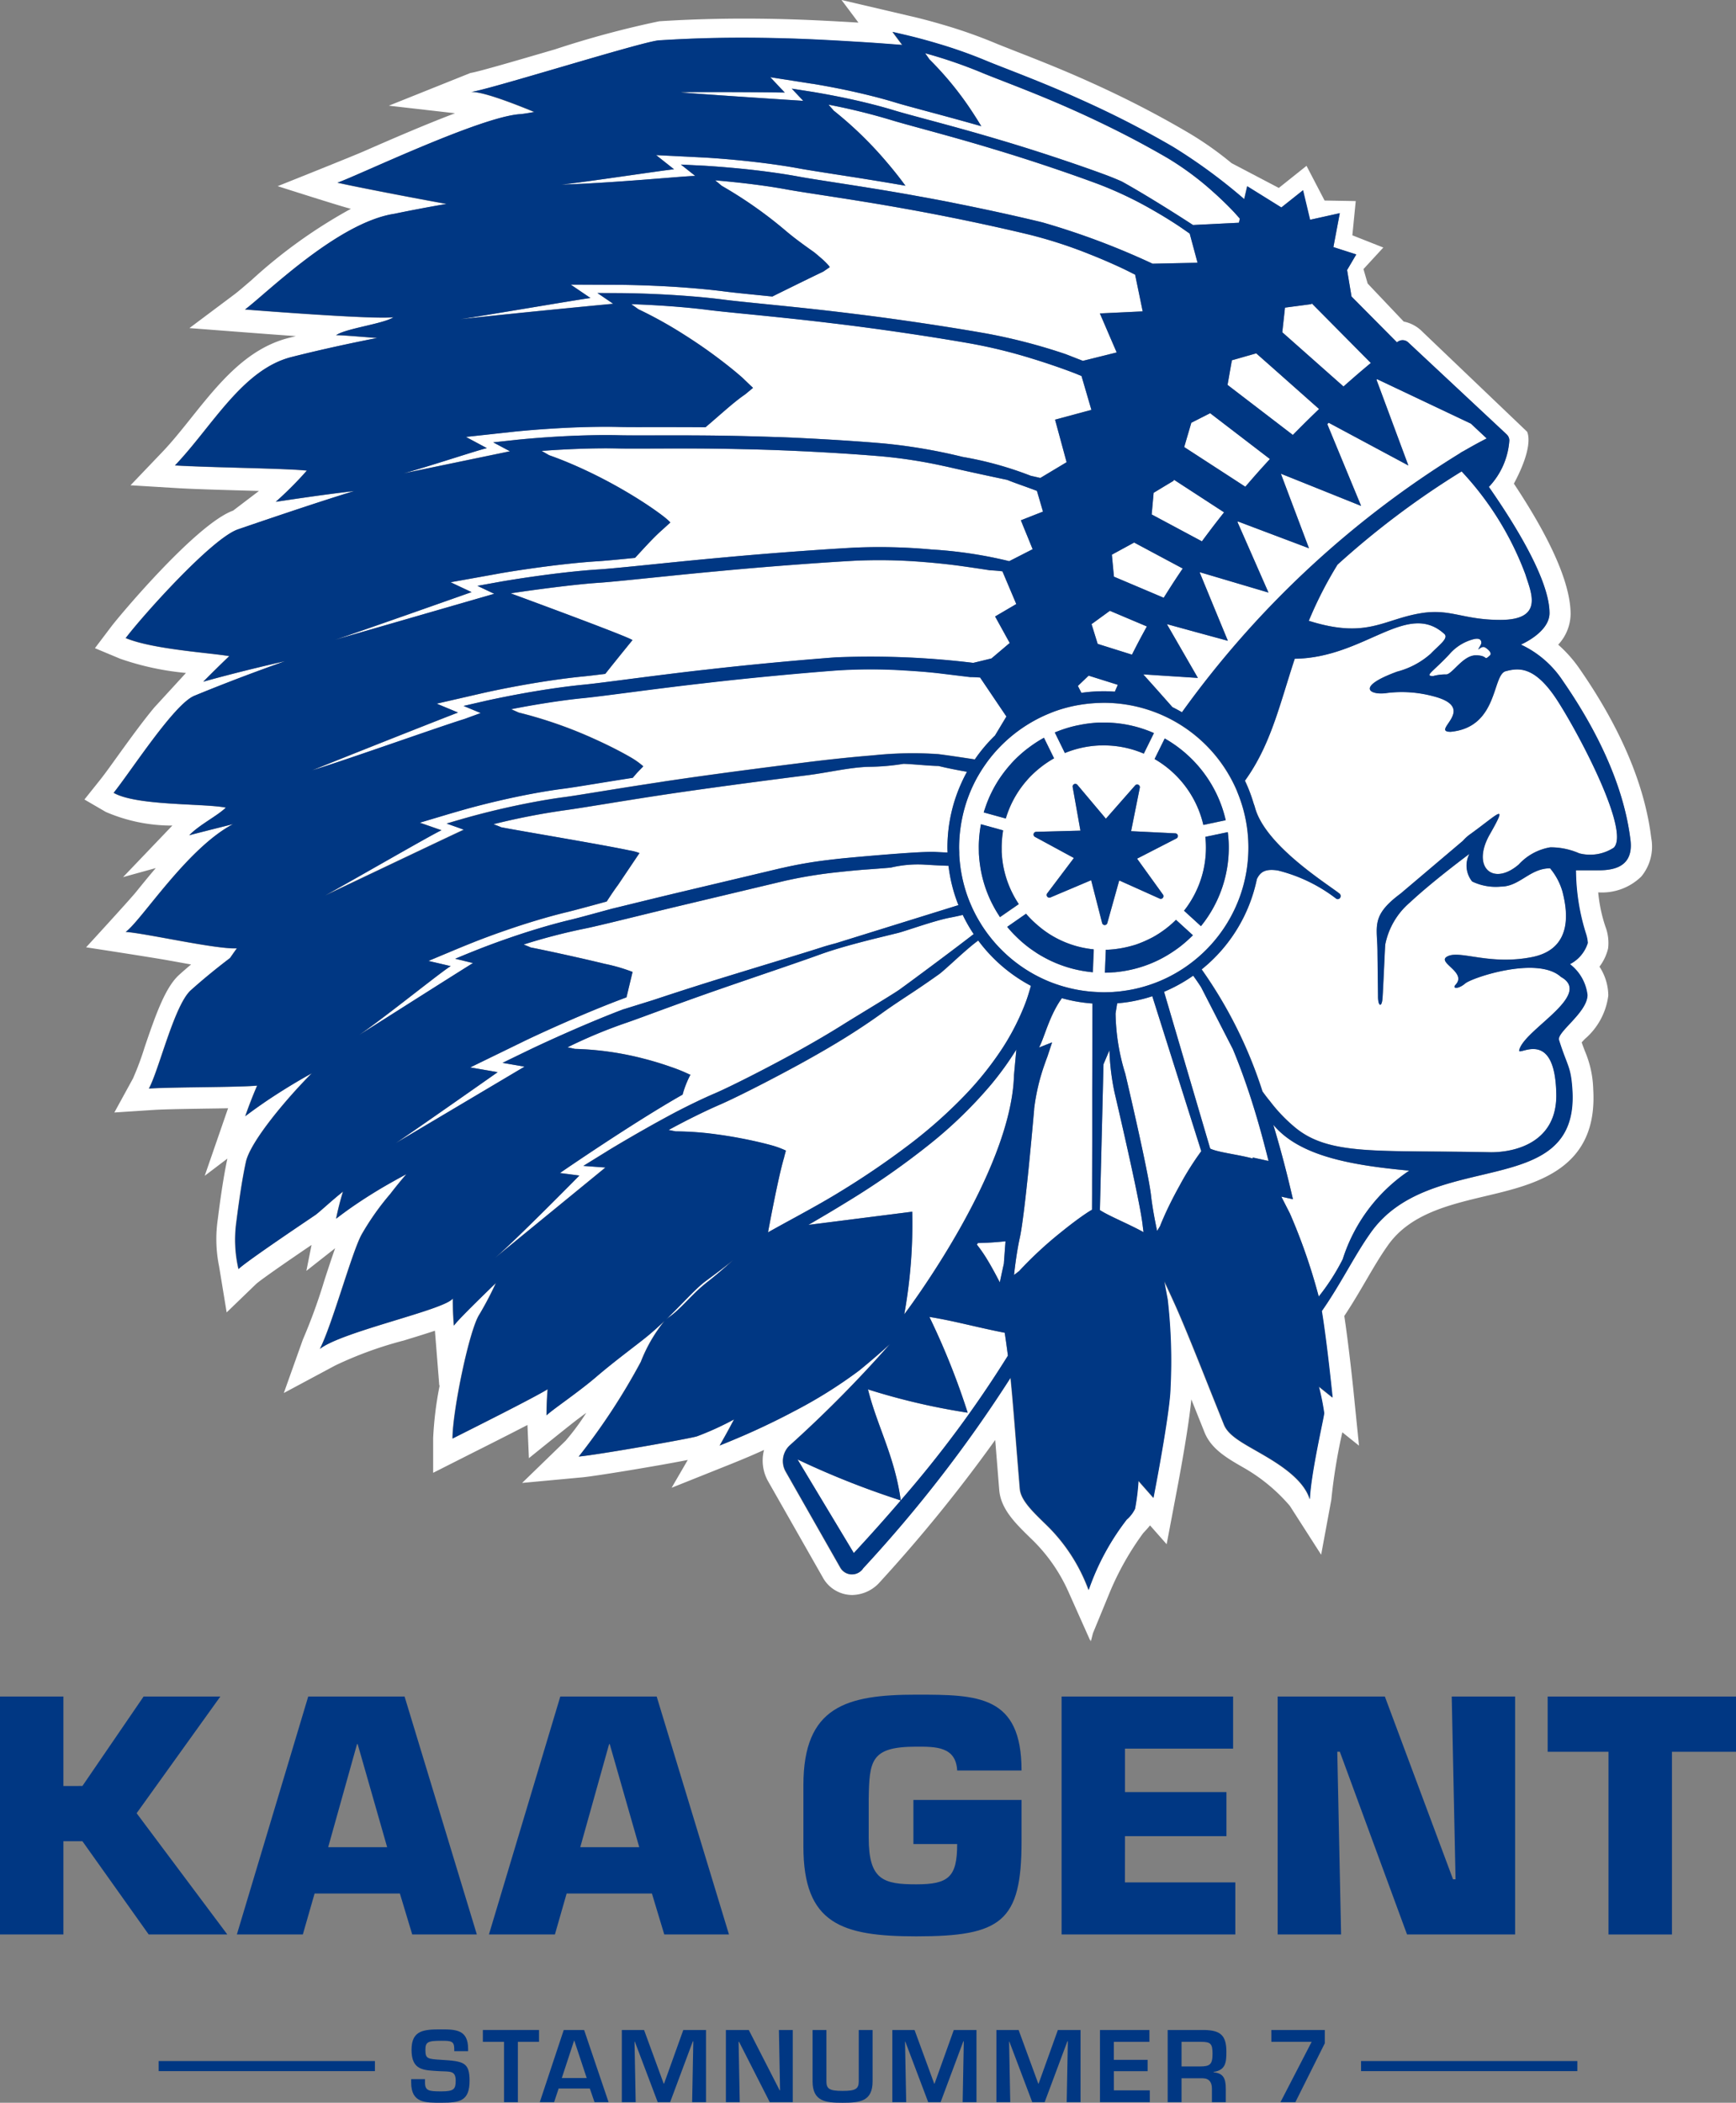 <svg xmlns="http://www.w3.org/2000/svg" width="128.958" height="156.125" viewBox="0 0 128.958 156.125">
  <rect x="0" y="0" width="128.958" height="156.125" fill="#808080" stroke="none"/>
  <g id="Group_3528" data-name="Group 3528" transform="translate(-736 -18.903)">
    <path id="Path_238" data-name="Path 238" d="M437.255,197.538a3.531,3.531,0,0,0-1.841,1.142c-1.262,1.339-1.868,1.6-1.185,1.6a3.479,3.479,0,0,1,.957-.119c.455,0,1.24-1.419,2.2-1.419s.554.459,1.06,0c.126-.129-.023-.343-.285-.533-.143-.105-.271-.145-.547.074-.144.114.19-.32.19-.464C437.8,197.635,437.711,197.435,437.255,197.538Z" transform="translate(408.242 -131.183)" fill="#fff"/>
    <path id="Path_239" data-name="Path 239" d="M251.44,349.769c-.812.608-1.722,1.681-2.989,2.892a2.447,2.447,0,0,1,.267-.219c.9-.615,1.705-1.706,2.737-2.517.711-.55,1.4-1.146,2.061-1.754l-.042.036C253.139,348.5,252.522,348.972,251.44,349.769Z" transform="translate(536.977 -235.745)" fill="#fff"/>
    <path id="Path_240" data-name="Path 240" d="M378.943,138.142l-.693-.372-.105.1.369.893,2.144,5.181-4.484-1.8-1.476-.591.665,1.764,1.423,3.772-3.2-1.206-2.076-.784-.034.043,1.019,2.319,1.281,2.917-2.737-.811-2.344-.695-.02.031,1.057,2.554,1.033,2.5-2.323-.632-2.188-.6-.008.015,1.181,2.048,1.111,1.926-2.339-.151-1.717-.111,1.009,1.134,1.152,1.3h0c.241.118.476.246.708.38a71.727,71.727,0,0,1,20.668-19.241.626.626,0,0,1,.114-.078l.2-.108c.68-.394,1.243-.7,1.656-.907l-1.174-1.1-6.965-3.3-.047.04,2.363,6.368Z" transform="translate(456.448 -87.48)" fill="#fff"/>
    <path id="Path_241" data-name="Path 241" d="M396.03,315.454c.455,1.5.889,3.116,1.291,4.806l.17.724-.864-.192.638,1.249a42.871,42.871,0,0,1,2.079,5.934c.021.066.041.146.062.231a15.989,15.989,0,0,0,1.78-2.769,12.449,12.449,0,0,1,4.939-6.576C401.75,318.451,397.968,317.775,396.03,315.454Z" transform="translate(434.555 -213.038)" fill="#fff"/>
    <path id="Path_242" data-name="Path 242" d="M406.79,163.832A29.231,29.231,0,0,0,404.656,168c4.306,1.359,5.5-.095,8.308-.56,2.222-.368,3.124.493,5.921.493,3.28,0,2.269-2.056,1.868-3.358a22.84,22.84,0,0,0-4.745-7.667A62.572,62.572,0,0,0,406.79,163.832Zm2.472,2.545a.019.019,0,0,1,.009,0Z" transform="translate(428.568 -103.008)" fill="#fff"/>
    <path id="Path_243" data-name="Path 243" d="M280.528,396.668l.024.04,4.156,6.908q1.824-1.968,3.489-3.908a62.564,62.564,0,0,1-7.642-3.027Z" transform="translate(514.715 -269.402)" fill="#fff"/>
    <path id="Path_244" data-name="Path 244" d="M401.226,197.318c-1.026.265-.534,4.164-4.094,4.5-1.566,0,2.147-1.764-1.308-2.645a8.995,8.995,0,0,0-3.4-.239c-1.25.2-2.442-.424.737-1.585a6.05,6.05,0,0,0,2.493-1.331c.6-.635,1.361-1.149,1.008-1.467-2.769-2.506-5.91,1.779-11.111,1.843-1.126,3.4-1.777,6.391-3.7,9.055a11.5,11.5,0,0,1,.644,1.686c.033.092.065.19.1.3.763,2.83,5.367,5.672,6.286,6.4a.236.236,0,0,1,.037.314.207.207,0,0,1-.2.092.182.182,0,0,1-.092-.038,11.75,11.75,0,0,0-4.322-2.087c-.937-.147-1.314.1-1.568.643a11.621,11.621,0,0,1-4.1,6.7,33.134,33.134,0,0,1,4.517,9.06c.185.26.371.5.556.724a11.676,11.676,0,0,0,1.747,1.85c2.587,2.256,6.265,1.763,14.673,1.943,1.895,0,4.9-.785,4.851-4.3-.08-5.012-2.835-2.8-2.757-3.264.305-1.511,5.542-4.105,3.1-5.456-1.729-1.574-6.6.054-7.109.488s-1.025.412-.686.059c.825-.947-1.626-1.681-.548-2.108.969-.384,3.12.7,6.2.089,3.306-.657,2.493-3.9,2.263-4.849a4.752,4.752,0,0,0-.923-1.741c-1.511,0-2.254,1.358-3.664,1.358a4.051,4.051,0,0,1-2.125-.38,1.88,1.88,0,0,1-.205-2.049c-.858.643-2.967,2.252-4.411,3.6a5.5,5.5,0,0,0-1.837,3.11c-.026.168-.144,3.064-.205,3.976-.051.766-.336.633-.336-.083,0-.391-.039-3.06-.039-3.281,0-1.927-.54-2.7,1.709-4.37l4.64-3.929a3.134,3.134,0,0,1,.581-.517c2.1-1.52,2.794-2.384,1.409.05s.242,3.876,2.154,2.23a4.1,4.1,0,0,1,2.339-1.273,5.267,5.267,0,0,1,2.15.444,3.221,3.221,0,0,0,2.568-.417c1.21-1.209-2.445-8.227-4.153-10.892S402.15,197.08,401.226,197.318Z" transform="translate(446.634 -128.586)" fill="#fff"/>
    <path id="Path_245" data-name="Path 245" d="M223.767,104.747c-.477-3.918-2.252-8.124-5.278-12.5a9.784,9.784,0,0,0-1.635-1.86,3.4,3.4,0,0,0,.922-2.262c0-2.22-1.418-5.481-4.214-9.694,1.43-2.667,1.069-3.676.98-3.856l-7.75-7.4a2.69,2.69,0,0,0-1.414-.778L202.7,63.576l-.311-1.075,1.474-1.6-2.3-.908.252-2.542L199.5,57.41l-1.342-2.575L196.1,56.476l-3.512-1.842a24.9,24.9,0,0,0-3.474-2.414c-.413-.241-1.527-.884-2.956-1.629-1.342-.7-2.782-1.394-4.164-2.012-2.106-.952-4.235-1.78-5.506-2.276l-.228-.09c-.5-.2-.912-.357-1.2-.479a36.724,36.724,0,0,0-3.814-1.348c-.99-.295-1.769-.49-2.081-.565l-5.55-1.3,1.259,1.68c-1.424-.085-3.091-.181-4.854-.238-1.887-.062-3.826-.077-5.647-.04-1.427.027-2.915.089-4.3.179a71.16,71.16,0,0,0-7.736,2.082c-2.311.676-5.8,1.7-6.282,1.755l-6.066,2.43,4.919.562c-2.105.794-4.52,1.836-6.7,2.791-.9.4-6.477,2.622-6.477,2.622s4.92,1.573,5.44,1.681a37.718,37.718,0,0,0-7.39,5.3l-.155.132c-.45.385-.833.713-1.078.9l-3.372,2.525,4.2.322q2.033.157,3.709.274c-.2.049-.4.1-.59.149-3.1.809-5.171,3.4-7.171,5.9-.734.919-1.428,1.788-2.161,2.555l-2.363,2.471,3.412.208c1.21.072,2.913.123,4.848.177l1.282.036-1.921,1.46c-2.732.985-8.462,7.832-9.031,8.583l-1.234,1.631,1.889.789a20.648,20.648,0,0,0,4.873,1.05l-2.354,2.566c-.843,1.011-1.808,2.339-2.726,3.612-.531.738-.987,1.374-1.314,1.782l-1.149,1.436,1.59.924a12.352,12.352,0,0,0,4.942,1.011l-3.662,3.828,2.431-.672c-.55.644-1.056,1.269-1.487,1.8-.5.612-3.688,4.083-3.688,4.083s4.988.765,6.077.966c.576.1,1.158.211,1.721.308-.3.253-.589.5-.874.759-1.006.9-1.706,2.812-2.586,5.413a21.5,21.5,0,0,1-.854,2.288l-1.387,2.531,2.88-.188c.828-.053,2.329-.075,3.858-.1.59-.007,1.17-.016,1.71-.026-.009.024-.017.049-.026.074l-1.709,4.941,1.684-1.278c-.308,1.441-.543,3.156-.711,4.492a10.085,10.085,0,0,0,.092,3.491l.565,3.437,2.187-2.109c.095-.09.67-.561,4.118-2.9l-.383,1.924L126,135.2c-.248.7-.516,1.512-.8,2.388a41.346,41.346,0,0,1-1.6,4.4l-1.412,3.961,3.828-2.049a28.265,28.265,0,0,1,5.071-1.845c.949-.289,1.705-.524,2.325-.73l.326,4.082.033-.048a25.871,25.871,0,0,0-.49,3.94v2.575l2.949-1.49c1.081-.541,2.682-1.349,4.056-2.06l.108,2.463.711-.574c.026-.02,2.516-2.032,3-2.386l.55-.407a17.417,17.417,0,0,1-1.536,2.074l-3.23,3.132,4.479-.416c.922-.085,5.464-.825,7.827-1.291l-1.2,2.065,4.254-1.7c.513-.205,1.022-.415,1.547-.638.111-.048.5-.214,1.064-.469a3.132,3.132,0,0,0,.287,2.3l4.077,7.164a2.5,2.5,0,0,0,2.183,1.306,2.8,2.8,0,0,0,2.068-.97,112.952,112.952,0,0,0,8.557-10.541l.3,3.718c.121,1.418,1.192,2.464,2.337,3.58l.095.092a12.452,12.452,0,0,1,2.682,3.824l1.633,3.656.017-.041.041.127.157-.609,1.281-3.113a21.233,21.233,0,0,1,2.449-4.316c.186-.2.36-.384.509-.576l1.235,1.4.815-4.3c.21-1.111.824-4.441,1.019-6.455l.981,2.45c.505,1.252,1.7,1.933,2.962,2.654l.106.062a12.958,12.958,0,0,1,3.269,2.741l2.325,3.625.755-4.079a42.012,42.012,0,0,1,.818-5.009l1.239.992-.378-3.744c-.019-.217-.362-3.556-.715-5.884.588-.882,1.109-1.773,1.622-2.65.529-.907,1.03-1.762,1.557-2.508,1.628-2.394,4.531-3.083,7.342-3.75,3.712-.88,8.333-1.975,7.971-7.928a7.724,7.724,0,0,0-.615-2.822c-.072-.185-.152-.4-.242-.656.078-.087.159-.173.227-.246a5.087,5.087,0,0,0,1.75-3.235,3.986,3.986,0,0,0-.656-2.142,3.631,3.631,0,0,0,.642-1.36,3.409,3.409,0,0,0-.2-1.612v0a11.2,11.2,0,0,1-.536-2.544,4.178,4.178,0,0,0,3.2-1.175A3.484,3.484,0,0,0,223.767,104.747Zm-23.14-46.4v.006l-.475,2.514,1.7.546-.491.833-.007.013-.184.312.248,1.486.08.48,3.373,3.4.062-.046c.011-.008.023-.01.034-.017a.609.609,0,0,1,.74.066l7.322,6.838s.005.008.009.011a.58.58,0,0,1,.052.062.7.7,0,0,1,.045.06,1.293,1.293,0,0,1,.062.141.611.611,0,0,1,.014.066.638.638,0,0,1,.011.087c0,.007,0,.014,0,.022a5.555,5.555,0,0,1-1.476,3.4.486.486,0,0,1-.047.043c1.954,2.8,4.507,6.927,4.507,9.374,0,1.434-2.124,2.337-2.124,2.337a7.553,7.553,0,0,1,3.119,2.7c2.153,3.11,4.476,7.35,5.02,11.812.269,2.238-1.642,2.255-2.6,2.255h-1.469a15.915,15.915,0,0,0,.737,4.687,2.863,2.863,0,0,1,.143.708,2.651,2.651,0,0,1-1.325,1.575,3.377,3.377,0,0,1,1.3,2.288c0,1.3-2.3,2.76-2.113,3.346.621,1.986.883,1.929.993,3.723.509,8.353-10.63,4.186-15.072,10.71-1.141,1.62-2.18,3.754-3.541,5.69.394,2.349.8,6.422.8,6.422l-1.018-.813a18.051,18.051,0,0,1,.395,1.966c.01.213-.985,4.432-1.066,6.4-.5-1.646-2.663-2.848-4.089-3.664-1.063-.607-1.985-1.131-2.284-1.877l-1.042-2.6c-.887-2.23-1.895-4.755-2.6-6.326-.356-.785-.616-1.338-.8-1.727l.254,1.365a39.924,39.924,0,0,1,.209,6.552c-.021,1.6-1.013,6.848-1.056,7.07l-.209,1.1-1.112-1.263a16.476,16.476,0,0,1-.257,2.077,2.475,2.475,0,0,1-.615.8,18.323,18.323,0,0,0-2.829,5.228,12.969,12.969,0,0,0-3.239-4.935c-.963-.939-1.8-1.752-1.87-2.586l-.238-2.914c-.138-1.773-.292-3.712-.452-5.327A100.331,100.331,0,0,1,165.21,158.97a.993.993,0,0,1-1.7-.053l-4.086-7.181a1.591,1.591,0,0,1,.308-1.87,91.57,91.57,0,0,0,7.456-7.533c-.641.581-1.386,1.228-2.262,1.945a34.777,34.777,0,0,1-4.9,3.06c-1.971,1.051-3.834,1.84-3.984,1.9-.5.214-.993.417-1.494.619q.559-.969,1.066-1.937a21.791,21.791,0,0,1-2.734,1.247c-.3.134-7.273,1.367-8.8,1.508a47.7,47.7,0,0,0,4.612-7.03,11.453,11.453,0,0,1,1.759-3.041c-.387.368-.8.747-1.265,1.129-.762.628-2.437,1.834-3.8,3.021s-3.421,2.546-3.694,2.866c0-.635.022-1.284.077-1.942-1.078.664-5.57,2.908-7.064,3.661,0-2.039,1.252-8.114,2.006-9.23a25.306,25.306,0,0,0,1.215-2.316c-.176.166-.351.334-.52.5-1.314,1.287-2.339,2.3-2.6,2.662-.054-.662-.083-1.335-.079-2.018-.589.852-8.243,2.457-9.877,3.748.92-1.789,2.387-7.217,3.111-8.51a19.539,19.539,0,0,1,2.12-3c.377-.491.777-.979,1.19-1.461-.318.169-.634.341-.94.514a36.755,36.755,0,0,0-3.2,1.994c-.366.258-.725.523-1.073.794q.2-1,.51-2.014c-.833.664-1.726,1.5-2.036,1.726-.224.157-5.156,3.453-5.725,4.026a9.6,9.6,0,0,1-.161-3.486c.2-1.554.428-3.168.711-4.466.326-1.516,3.058-4.748,4.891-6.582-1.927,1.061-3.466,2.126-3.6,2.218-.454.312-.9.633-1.339.966q.392-1.132.881-2.269c-1.516.133-6.19.1-8.039.216.75-1.369,1.888-6.2,3.115-7.3.858-.768,1.843-1.58,2.91-2.39.167-.24.334-.48.507-.719-1.6.071-6.653-1.1-8.255-1.222,1.175-.855,4.545-6.2,7.969-8-1.59.4-2.935.739-3.25.826.736-.772,2.068-1.424,2.717-2.052-1.594-.328-6.637-.123-8.332-1.1,1.323-1.654,4.492-6.579,5.984-7.2,1.535-.633,3.329-1.333,5.219-2.023.5-.182,1.007-.364,1.519-.546-2.229.5-4.042.976-4.206,1.02q-.933.239-1.86.5.946-.963,1.932-1.9c-1.543-.258-5.7-.509-7.692-1.341,1.226-1.623,6.386-7.4,8.34-8.071,2.041-.7,6.084-2.075,8.62-2.84-2.5.284-5.287.722-5.815.793a26.579,26.579,0,0,0,2.308-2.314c-1.512-.17-7.09-.222-9.794-.386,2.748-2.874,4.981-7.086,8.606-8.034,1.654-.419,3.586-.86,5.619-1.27.261-.053.53-.1.794-.155-1.565-.125-2.809-.227-3.05-.207.685-.5,3.556-.85,4.259-1.336-1.367.165-8.982-.416-11.025-.575,1.589-1.189,6.9-6.473,11.105-7.107,1.163-.242,2.473-.492,3.858-.73-3.387-.618-7.106-1.348-8.094-1.579,1.482-.509,10.7-4.941,13.6-5.088.283-.03.632-.088,1.02-.161-2.032-.838-4.03-1.553-4.728-1.48,1.233-.128,12.766-3.758,13.981-3.837,1.248-.082,2.7-.148,4.234-.177,1.814-.036,3.755-.019,5.575.04s3.509.158,4.828.237c1.7.1,2.779.193,3.44.24l-.722-.967,1.308.307c.069.017.892.215,1.994.543a35.411,35.411,0,0,1,3.653,1.29c1.152.483,4.049,1.535,6.919,2.836,1.437.64,2.867,1.337,4.093,1.975s2.251,1.219,2.895,1.6a40.761,40.761,0,0,1,5.264,3.867l.22-.959,2.536,1.577,1.611-1.28.523,2.193,2.179-.484Z" transform="translate(634.896 -23.619)" fill="#fff"/>
    <path id="Path_246" data-name="Path 246" d="M378.945,148.244q.922-1.076,1.829-2.058l-1.141-.874-3.3-2.529-.177.09-.549.279-.671.341h0l-.237.808-.25.852-.042.144,3.6,2.335Z" transform="translate(449.562 -93.202)" fill="#fff"/>
    <path id="Path_247" data-name="Path 247" d="M348.588,207.233l.263.514a11.632,11.632,0,0,1,1.659-.121c.278,0,.553.013.826.032.072-.17.144-.339.218-.507l-2.17-.681Z" transform="translate(467.48 -137.402)" fill="#fff"/>
    <path id="Path_248" data-name="Path 248" d="M362.1,176.1l-2.5-1.336-1.108-.593-1.426.777-.228.125.031.34.1,1.06.021.232,3.7,1.567Q361.384,177.157,362.1,176.1Z" transform="translate(461.751 -114.983)" fill="#fff"/>
    <path id="Path_249" data-name="Path 249" d="M371.892,161.366l-3.108-2.016-.615-.4-.034.077-.652.391-.827.5-.144,1.608,3.729,1.994Q371.058,162.407,371.892,161.366Z" transform="translate(455.041 -104.422)" fill="#fff"/>
    <path id="Path_250" data-name="Path 250" d="M356.018,191.9l-1.658-.7-1.09-.461-.994.723-.367.267.053.17.313,1.009.089.287,2.547.8Q355.444,192.929,356.018,191.9Z" transform="translate(465.175 -126.484)" fill="#fff"/>
    <path id="Path_251" data-name="Path 251" d="M398.944,116.4l-.364.048-.172.023-.011.1-.023.21-.015.136-.153,1.383.28.248.393.348,3.877,3.433c.766-.684,1.451-1.269,2.032-1.749l-4.38-4.417-.046.05-.475.062Z" transform="translate(433.045 -74.73)" fill="#fff"/>
    <path id="Path_252" data-name="Path 252" d="M385.233,128.861l-.083.468-.194,1.1-.032.182,4.85,3.715c.674-.687,1.327-1.327,1.95-1.92L388.3,129.37l-1.246-1.1-.766.218-.023.007-1.019.29Z" transform="translate(442.263 -83.127)" fill="#fff"/>
    <path id="Path_253" data-name="Path 253" d="M261.343,59l-.22-.233-.634-.673.27.042,1.159.181c.074.013.975.156,2.184.4s2.723.6,4.025,1c1.169.353,3.939,1.049,6.855,1.9q.409.119.821.242c3.2.94,6.407,2.049,7.879,2.594.441.16.886.341,1.325.535,1.374.761,3.422,2.017,5.29,3.232l3.408-.169.07-.306c-.157-.171-.307-.348-.465-.517-.014-.011-.615-.664-1.534-1.481a21.932,21.932,0,0,0-3.375-2.5c-.818-.475-1.928-1.1-3.188-1.742s-2.664-1.317-4.049-1.929c-2.775-1.235-5.469-2.207-6.6-2.684a35.532,35.532,0,0,0-4.164-1.425l.305.433H270.7a24.127,24.127,0,0,1,3.259,4.006c.224.341.428.67.612.978-1.448-.416-2.833-.789-4-1.1-1-.271-1.8-.482-2.295-.633-1.557-.48-3.224-.844-4.08-1.02-.729-.147-1.5-.292-2.176-.4l-.027,0-1.438-.226-1.657-.259,1.074,1.139c-.628-.009-1.41-.019-2.383-.025,0,0-3.5-.021-5.271,0-.409,0,2.284.191,4.833.361C259.3,58.866,261.343,59,261.343,59Z" transform="translate(534.325 -32.609)" fill="#fff"/>
    <path id="Path_254" data-name="Path 254" d="M223.2,73.858c3.769-.121,8.463-.574,9.7-.638l.176-.007h.012l.06-.005-1.064-.841,1.64.082c.083,0,1.118.06,2.51.194s3.138.346,4.654.628c1.413.259,4.82.73,8.351,1.362l.546.1q.488.087.975.178l.412.077.21.04.583.112.493.1.77.155.439.09.525.109c2.013.421,3.746.821,4.767,1.072a55.709,55.709,0,0,1,8.166,3.063l3.339-.071-.494-1.834-.019-.071-.07-.26c-.251-.173-.5-.349-.751-.52-.014-.009-.789-.538-1.918-1.184a28.27,28.27,0,0,0-4.007-1.926c-1.822-.684-4.9-1.748-7.918-2.65L255,71.123c-3.109-.937-6.089-1.69-7.352-2.08a46.149,46.149,0,0,0-4.6-1.125l.367.415H243.4a28.182,28.182,0,0,1,3.914,3.783c.589.685,1.081,1.315,1.448,1.822-1.914-.336-3.746-.621-5.268-.857-1.1-.173-1.971-.308-2.53-.408-1.81-.338-3.723-.544-4.7-.638-1.206-.116-2.159-.175-2.513-.195h-.018l-3.49-.176,1.33,1.053c-.177.014-.663.078-1.323.171C228.234,73.17,224.6,73.71,223.2,73.858Z" transform="translate(554.498 -41.244)" fill="#fff"/>
    <path id="Path_255" data-name="Path 255" d="M208.82,94.646l1.762.006c.083,0,1.021.008,2.329.062l.369.017c1.5.069,3.376.2,5.011.417l.332.04c.557.065,1.3.141,2.187.231.652.066,1.375.139,2.148.218h0c1.512.156,3.209.34,4.916.554,4,.485,8.044,1.138,9.9,1.471a42.255,42.255,0,0,1,5.824,1.52l1.282.5,2.514-.624-.6-1.388-.343-.8-.115-.266-.191-.443,1.006-.048.36-.017,1.815-.087-.071-.343L249,94.419l-.235-1.132c-.237-.117-.472-.24-.712-.356-.018-.009-.962-.471-2.315-1.021l-.325-.129a34.273,34.273,0,0,0-4.428-1.445c-.557-.136-1.214-.29-1.943-.455-2.077-.469-4.739-1.023-7.342-1.485l-.234-.042-.046-.008c-3.614-.648-7.064-1.119-8.53-1.385-.207-.039-.421-.076-.636-.112-1.074-.179-2.229-.323-3.259-.431-.515-.054-1-.1-1.425-.134l.459.38h-.014a31.882,31.882,0,0,1,4.854,3.412c.678.571,1.437,1.109,2.07,1.558l0,0,.072.059c.093.076.264.219.445.38a5,5,0,0,1,.551.546.423.423,0,0,1,.07.114l-.478.326c-.512.242-2.168,1.045-3.781,1.85l-.653-.066c-1.23-.125-2.2-.223-2.825-.3-1.427-.186-3.272-.34-5.058-.422l-.37-.016c-.542-.023-1.381-.052-2.3-.063h-.047l-1.77-.007-1.953-.009,1.465.994c-.773.09-7.52,1.249-9.681,1.567,5.227-.569,11.365-1.145,11.365-1.145Z" transform="translate(571.555 -53.99)" fill="#fff"/>
    <path id="Path_256" data-name="Path 256" d="M191.566,126.588l1.745-.189c.091-.01,1.191-.126,2.681-.218s3.365-.162,5.006-.12c1.061.022,3.153,0,5.608.011,1.264.007,2.622.023,3.989.062.644.015,1.288.035,1.925.058l.137,0c.712.026,1.412.057,2.09.092h0c2.442.121,4.577.276,5.79.382a40.771,40.771,0,0,1,5.891,1,25.967,25.967,0,0,1,5.068,1.4c.241.054.478.108.712.163l1.953-1.171-.858-3.158,2.7-.728-.736-2.517-.1-.04c-.118-.047-.234-.1-.352-.142-.02-.009-1.061-.418-2.541-.894-.217-.07-.446-.141-.68-.213a38.449,38.449,0,0,0-4.5-1.108c-2.383-.423-6.45-1.055-10.337-1.515-2.564-.313-5.043-.554-6.894-.739-.966-.1-1.764-.179-2.307-.247-1.894-.247-4.184-.382-5.734-.433l.507.36-.013,0a31.277,31.277,0,0,1,3.359,1.858c.71.447,1.384.9,1.993,1.341,1.024.739,1.87,1.421,2.422,1.913l.556.534a.168.168,0,0,1,.028.031h.006l.187.178-.6.495c-.823.555-1.865,1.53-2.93,2.428-1.424-.013-2.754-.011-3.851-.01-1.081,0-1.937,0-2.5-.009-1.442-.038-3.284.007-5.056.121-1.284.078-2.3.178-2.681.215l-.021,0-1.751.191-1.938.211,1.555.832c-.755.176-4.359,1.378-6.178,1.871l7.893-1.639Z" transform="translate(581.07 -74.843)" fill="#fff"/>
    <path id="Path_257" data-name="Path 257" d="M178.8,161.513l1.672-.3c.169-.035,4.21-.727,7.383-.921.479-.032,1.178-.1,2.024-.179h0c.492-.048,1.036-.1,1.617-.162,1.285-.13,2.756-.281,4.278-.425h0q.663-.062,1.334-.123c3.868-.359,7.807-.624,9.628-.724a42.113,42.113,0,0,1,5.8.135,32.315,32.315,0,0,1,5.565.817c.071.02.137.033.206.05l1.74-.889-.1-.242-.274-.675-.3-.729-.2-.5,1.042-.411.6-.235-.45-1.536c-.457-.178-.892-.331-1.3-.476-.321-.115-.624-.226-.907-.342,0,0-2.564-.539-4.067-.886-.236-.055-.486-.11-.742-.164a36.8,36.8,0,0,0-4.493-.695c-2.394-.207-6.473-.46-10.366-.537-1.551-.038-3.069-.049-4.439-.05-2.075,0-3.8.016-4.761,0-1.9-.046-4.18.064-5.718.182l.538.307-.013,0c.66.229,1.325.5,1.979.783a36.044,36.044,0,0,1,3.633,1.851c1,.582,1.843,1.136,2.432,1.56l.035.025.2.145c.128.1.263.2.389.3.058.048.112.094.153.132h0c.084.074.159.145.218.208l-.653.594h0c-.583.512-1.261,1.264-1.971,2.035-1.153.115-2.117.208-2.714.248-3.124.189-7.111.857-7.455.927l-1.665.3-1.87.335,1.557.733s-8.8,3.109-10.148,3.542l11.831-3.417Z" transform="translate(592.663 -99.111)" fill="#fff"/>
    <path id="Path_258" data-name="Path 258" d="M174.355,190.118l.039-.014.823-.3-1.273-.529,1.658-.381c.085-.019,1.13-.254,2.548-.513s3.205-.54,4.779-.69c.268-.027.606-.066,1-.114h0c1.154-.14,2.791-.36,4.627-.59l.21-.026.412-.051c.893-.11,1.824-.222,2.759-.326h0l.152-.017c3.825-.438,7.709-.766,9.5-.9a63.246,63.246,0,0,1,10.218.41c.472-.112.926-.222,1.356-.33l1.353-1.147-1.086-1.967L215,181.71l-.542-1.28-.41-.968-.077-.181c-.556-.069-.921-.077-.921-.077q-1.178-.183-2.359-.347c-.023,0-1.091-.153-2.588-.269a39.7,39.7,0,0,0-5.158-.092c-2.333.13-6.3.413-10.059.77-3.011.276-5.89.594-7.714.764-.464.043-.863.077-1.174.1-1.839.117-5.082.559-6.561.785,0,0,1.1.4,2.532.936,2.595.965,6.284,2.353,6.52,2.536,0,0-.975,1.19-2.021,2.507-.667.084-1.216.149-1.614.189-1.379.131-3.138.386-4.828.7-.858.156-1.76.338-2.538.511l-.029.006-1.663.382-1.852.424,1.588.66c-.7.258-8.8,3.461-10.834,4.3,2.636-.809,9.339-3.2,11.318-3.814Z" transform="translate(596.491 -117.953)" fill="#fff"/>
    <path id="Path_259" data-name="Path 259" d="M174.86,216.381q.808-.241,1.617-.469c.082-.022,1.1-.313,2.486-.63s3.126-.666,4.659-.865c.75-.1,2.045-.317,3.613-.569l.982-.157.908-.142.272-.042.577-.089.535-.081.637-.1.47-.069.867-.126c.92-.133,1.839-.26,2.728-.381h0c2.672-.363,5.068-.661,6.336-.822.957-.122,2.967-.359,4.987-.52a27.833,27.833,0,0,1,4.862-.091c.79.1,1.7.239,2.7.392h0a11.708,11.708,0,0,1,1.5-1.777l.163-.271.348-.579.337-.561-.107-.158-.565-.836-1.282-1.9c-.286-.023-.5-.029-.623-.032h-.11l-2.319-.281c-.009,0-.231-.027-.6-.063-.454-.043-1.133-.1-1.941-.147a39.319,39.319,0,0,0-5.075,0c-2.3.172-6.2.52-9.921.955-3.615.411-7.045.9-8.639,1.072l-.151.016c-1.823.175-4,.542-5.459.833l.55.244-.012,0a32.418,32.418,0,0,1,5.685,1.983c.19.086.374.17.553.255.876.412,1.6.8,2.118,1.1a5.748,5.748,0,0,1,.924.66l-.339.349h0c-.14.144-.286.314-.438.5-.591.092-1.122.177-1.564.248l-1.166.188c-1.052.172-1.884.306-2.431.377-1.374.179-3.092.5-4.716.874-.579.133-1.479.35-2.467.623l-.039.012c-.542.152-1.089.31-1.632.472l-1.811.541,1.611.56c-.679.3-6.551,3.7-8.646,4.834-.024.013.432-.2,1.162-.55,2.625-1.245,8.807-4.185,9.154-4.335C175.721,216.684,175.292,216.532,174.86,216.381Z" transform="translate(594.318 -136.341)" fill="#fff"/>
    <path id="Path_260" data-name="Path 260" d="M298.606,297.2a23.081,23.081,0,0,1-1.872,2.594,32.614,32.614,0,0,1-4.607,4.466,58.725,58.725,0,0,1-6.132,4.27c-.922.569-1.871,1.131-2.836,1.688l7.711-.979a37.7,37.7,0,0,1-.591,7.618s7.96-10.47,8.152-17.766Z" transform="translate(512.889 -200.37)" fill="#fff"/>
    <path id="Path_261" data-name="Path 261" d="M267.1,285.912a35.675,35.675,0,0,0,4.052-3.573,24.132,24.132,0,0,0,2.891-3.6,17.864,17.864,0,0,0,1.243-2.258c.179-.388.344-.772.479-1.141s.241-.708.337-1.047c.017-.06.033-.118.049-.177a11.708,11.708,0,0,1-3.761-3.164l-.018-.024c-.045-.058-.09-.115-.134-.173l-.1.073c-.53.4-1.214,1.018-1.791,1.542-.179.163-.347.315-.5.449-.234.208-.425.372-.541.453-.012.006-.585.423-1.41.978s-1.913,1.247-2.868,1.94c-.649.467-1.548,1.081-2.6,1.737s-2.263,1.352-3.471,2.015c-2.422,1.322-4.844,2.535-5.914,3-1.151.491-2.479,1.163-3.473,1.7l-.329.177.259.052.237.048-.007.006a23.279,23.279,0,0,1,3.06.221c.674.089,1.326.2,1.926.315.875.17,1.64.353,2.2.508a6.509,6.509,0,0,1,1.035.384l-.126.473.007,0c-.335,1.077-.855,3.726-1.087,4.951-.075.394-.12.642-.12.642.648-.364,1.3-.72,1.949-1.075,1.166-.638,2.318-1.272,3.4-1.939A61.078,61.078,0,0,0,267.1,285.912Z" transform="translate(536.428 -182.013)" fill="#fff"/>
    <path id="Path_262" data-name="Path 262" d="M297.547,379.471l.027-.024c.031-.033.059-.067.089-.1Z" transform="translate(502.904 -257.381)" fill="#fff"/>
    <path id="Path_263" data-name="Path 263" d="M307.793,363.263c-1.985-.383-3.8-.893-5.595-1.176a54.01,54.01,0,0,1,2.844,7.11,49.187,49.187,0,0,1-7.406-1.729c.683,2.735,1.979,4.948,2.434,8.238a83.574,83.574,0,0,0,7.959-10.743l-.017-.136C307.927,364.175,307.854,363.666,307.793,363.263Z" transform="translate(502.842 -245.402)" fill="#fff"/>
    <path id="Path_264" data-name="Path 264" d="M326.086,345.385c.043-.589.084-1.139.125-1.667l-.173.017c-.634.063-1.264.1-1.882.112l-.068.122a10.658,10.658,0,0,1,.7,1c.339.548.673,1.162,1,1.8C325.884,346.3,325.987,345.826,326.086,345.385Z" transform="translate(484.484 -232.654)" fill="#fff"/>
    <path id="Path_265" data-name="Path 265" d="M355.274,301.617c-.1-.438-.188-.811-.253-1.088a17.773,17.773,0,0,1-.377-2.983c0-.054-.006-.11-.008-.161l-.226.533-.212.5,0-.024-.1,4.114-.018.722-.028,1.113-.121,4.9c.65.435,2.11,1.016,3.243,1.643-.024-.172-.046-.343-.065-.51C356.951,308.957,355.864,304.166,355.274,301.617Z" transform="translate(463.775 -200.498)" fill="#fff"/>
    <path id="Path_266" data-name="Path 266" d="M336.638,284.736a6.282,6.282,0,0,0-.408.641q-.131.234-.245.471c-.482,1-.756,2.015-1.045,2.55l.97-.383-.243.737-.111.336c0,.007-.08.205-.191.524a15.366,15.366,0,0,0-.79,3.347c0,.015,0,.033,0,.049-.017.2-.037.422-.059.663-.091,1.02-.216,2.366-.352,3.716q-.029.286-.059.573c-.129,1.244-.266,2.448-.394,3.36-.071.507-.14.925-.2,1.205-.01.044-.019.091-.029.136-.193.895-.326,1.923-.4,2.626l.354-.272,0,.007a28.617,28.617,0,0,1,3.044-2.836l.272-.219c.142-.114.281-.224.416-.328.443-.343.84-.634,1.16-.851.053-.036.108-.075.158-.107.157-.1.29-.185.391-.239l0-1.245,0-.656.008-3.169,0-2,0-1.6v-.134l.01-3.76v-.341l.006-2.407a11.551,11.551,0,0,1-1.341-.174Q337.095,284.864,336.638,284.736Z" transform="translate(478.247 -191.719)" fill="#fff"/>
    <path id="Path_267" data-name="Path 267" d="M374.628,284.726l-2.365-4.607q-.3-.458-.584-.849-.356.25-.732.474a11.578,11.578,0,0,1-1.431.723l.549,1.864,2.878,9.777c.565.281,2.044.434,3.182.742l-.04-.084,1.192.263c-.325-1.312-.67-2.574-1.029-3.749C375.719,287.544,375.174,286.038,374.628,284.726Z" transform="translate(452.955 -187.926)" fill="#fff"/>
    <path id="Path_268" data-name="Path 268" d="M360.447,284.246q-.408.134-.829.238c-.3.074-.609.138-.92.188-.282.046-.568.079-.856.1-.048.274-.09.532-.123.759a15.82,15.82,0,0,0,.725,4.481c.084.358.186.8.3,1.286.587,2.543,1.468,6.478,1.609,7.737.1.9.3,1.939.452,2.636l.211-.341,0,.005c.086-.222.181-.449.282-.678.362-.826.8-1.679,1.231-2.445a21.98,21.98,0,0,1,1.555-2.464l-2.771-8.765Z" transform="translate(461.147 -191.379)" fill="#fff"/>
    <path id="Path_269" data-name="Path 269" d="M182.565,242.682c-.437-.108-.878-.217-1.321-.321.519-.219,1.038-.429,1.558-.637.043-.017.353-.141.842-.326.412-.155.949-.352,1.562-.564,1.342-.467,3.036-.993,4.538-1.351.521-.126,1.309-.341,2.268-.6l.854-.233.755-.183c1.3-.318,2.83-.695,4.361-1.058l7.507-1.782a31.793,31.793,0,0,1,3.417-.592c.378-.047.737-.088,1.061-.122,0,0,5.724-.553,6.973-.48.286.016.581.031.88.042,0-.124-.009-.247-.009-.372a11.7,11.7,0,0,1,.071-1.275c.032-.289.076-.575.128-.857a11.513,11.513,0,0,1,.854-2.692q.186-.406.4-.8c-1.265-.217-2.115-.431-2.115-.431-.726-.01-1.863-.139-2.6-.16a16.866,16.866,0,0,1-2.507.221c-1.4.018-3.035.422-4.648.627-2.175.277-5.906.747-9.487,1.273s-7.022,1.121-8.5,1.324a51.6,51.6,0,0,0-5.312,1.036l.554.22-.012.005c1.632.313,7.533,1.29,9.587,1.731a3.3,3.3,0,0,1,.71.191l-1.6,2.376c-.239.32-.527.745-.833,1.218l-.533.146c-1.028.28-1.839.5-2.375.631-1.345.321-3.019.819-4.593,1.367-.562.193-1.431.5-2.385.879l-.04.017c-.523.208-1.05.423-1.573.643l-1.744.729,1.654.387c-.41.234-2.265,1.7-4.064,3.082-1.02.783-2.023,1.539-2.733,2.028-.083.058,5.408-3.432,7.589-4.8C182.172,242.923,182.491,242.724,182.565,242.682Z" transform="translate(588.569 -152.267)" fill="#fff"/>
    <path id="Path_270" data-name="Path 270" d="M190.919,267.006l1.855-.9.209-.1c.795-.381,3.7-1.738,6.538-2.834l.393-.151,0,.006,2.163-.673,1.089-.359c1.292-.423,2.8-.905,4.31-1.369,3.014-.927,5.971-1.813,7.293-2.244.2-.063.514-.151.912-.257l9.106-2.83a11.443,11.443,0,0,1-.476-1.477c-.071-.285-.13-.575-.18-.868,0-.012,0-.024-.007-.036q-.043-.267-.075-.538-.546-.019-1.056-.046l-.751-.043a8.676,8.676,0,0,0-2.487.224q-.918.078-1.845.142c-.019,0-.855.06-2.027.19a34.473,34.473,0,0,0-4.015.653L204,255.366c-2.605.622-5.11,1.257-6.53,1.574-.207.046-.391.086-.549.117a43.935,43.935,0,0,0-4.428,1.158l.5.207-.007.006c.669.129,1.91.392,3.2.681l.185.042c.742.167,1.49.341,2.147.5a12.824,12.824,0,0,1,2.062.6l-.452,1.888c-3.428,1.263-7.328,3.11-7.685,3.292l-1.849.9-2.074,1.01,2.038.352s-6.134,4.311-7.57,5.266l9.567-5.674Z" transform="translate(582.413 -169.186)" fill="#fff"/>
    <path id="Path_271" data-name="Path 271" d="M220.479,279.084h0c.875-.452,1.877-.94,2.788-1.327,1.078-.468,3.649-1.757,6.1-3.106,1.223-.675,2.415-1.373,3.408-2,.5-.311,1.422-.872,2.284-1.4.589-.36,1.144-.7,1.517-.94.174-.11.312-.2.389-.257.962-.693,4.2-3.1,5.491-4.108-.091-.136-.18-.274-.265-.414q-.3-.489-.546-1.009c-.319.076-.628.141-.926.2-1.228.232-3.354,1.016-3.928,1.15l-1.889.463c-1.1.28-2.523.647-3.788,1.1-1.7.616-4.679,1.614-7.579,2.621-1.451.5-2.875,1.016-4.091,1.462s-2.221.822-2.833,1.029a36.861,36.861,0,0,0-4.326,1.806l.529.11-.009.006a22.767,22.767,0,0,1,5.219.746c.719.185,1.406.4,1.979.606a12.258,12.258,0,0,1,1.382.564l.044-.02a7.239,7.239,0,0,0-.595,1.5c-3.742,2.122-9.112,5.821-9.112,5.821l1.441.191s-5.016,5.09-6.347,6.178l8.285-6.781-1.64-.12,1.75-1.081c.092-.06,1.287-.787,2.9-1.7.7-.4,1.482-.826,2.286-1.253Z" transform="translate(565.872 -177.695)" fill="#fff"/>
    <path id="Path_272" data-name="Path 272" d="M330.455,234.554h.036c.038,0,.075,0,.112,0,.1,0,.2,0,.3-.007l.229-.01c.079,0,.157-.012.236-.018.1-.008.191-.015.286-.025l.117-.015q.5-.059.981-.162a10.629,10.629,0,0,0,1.08-.293q.456-.149.893-.335a10.714,10.714,0,0,0,1.88-1.043l0,0q.315-.218.614-.459a10.746,10.746,0,0,0,3.221-12.426c-.021-.05-.04-.1-.061-.152a10.755,10.755,0,0,0-9.895-6.544c-.1,0-.206,0-.308.008a10.8,10.8,0,0,0-1.52.15c-.142.024-.284.051-.425.08a10.64,10.64,0,0,0-1.458.42q-.249.092-.493.2a10.848,10.848,0,0,0-4.426,3.488l0,0c-.057.078-.113.158-.169.237-.158.225-.308.456-.449.693-.069.115-.136.231-.2.349A10.673,10.673,0,0,0,320,221.489q-.089.407-.148.824a10.8,10.8,0,0,0-.106,1.495c0,.13.005.259.01.388,0,.048,0,.1,0,.143.014.283.042.562.076.839.009.072.017.144.028.215s.02.121.03.182c.035.21.076.418.123.623a10.63,10.63,0,0,0,.509,1.625c.092.228.189.453.3.673.013.028.028.054.042.082.1.207.213.41.328.61.1.165.195.327.3.487s.227.339.348.5c.033.045.067.089.1.133l.012.015a10.795,10.795,0,0,0,2.442,2.328c.273.188.555.364.846.528l.046.026c.085.048.172.093.259.138l.119.061q.2.1.406.194l.093.042.014.006.012.005c.06.026.12.053.181.078a10.623,10.623,0,0,0,1.155.4q.253.073.51.133a10.722,10.722,0,0,0,1.628.251q.272.021.548.028C330.29,234.55,330.371,234.554,330.455,234.554Zm3.858-2.281a9.323,9.323,0,0,1-2.3.7q-.21.035-.423.06c-.072.009-.143.018-.216.025l-.107.009-.057,0c-.1.008-.209.017-.315.021s-.211.008-.317.01l.012-.275v-.034l.014-.346.044-1.052c.057,0,.114,0,.172,0a8.039,8.039,0,0,0,1.721-.282c.114-.032.23-.062.342-.1.154-.051.3-.112.453-.172.166-.068.329-.14.49-.219.113-.056.227-.11.337-.171a7.564,7.564,0,0,0,.693-.436,7.655,7.655,0,0,0,1-.844l1.256,1.144a9.449,9.449,0,0,1-.89.795l-.052.042c-.182.141-.37.274-.562.4A9.231,9.231,0,0,1,334.313,232.273Zm-8.021-4.826a.2.2,0,0,1,0-.245l1.979-2.622-2.887-1.566a.2.2,0,0,1,.09-.378l3.283-.088-.575-3.233a.2.2,0,0,1,.352-.165l2.115,2.512,2.169-2.467a.2.2,0,0,1,.349.173l-.646,3.219,3.282.161a.2.2,0,0,1,.082.38l-2.92,1.5,1.921,2.664a.2.2,0,0,1-.247.3l-3-1.346-.885,3.164a.2.2,0,0,1-.195.146h0a.2.2,0,0,1-.192-.151l-.816-3.181-3.024,1.28A.2.2,0,0,1,326.292,227.447Zm11.422,2.2-1.257-1.147a7.562,7.562,0,0,0,1.62-5.013c-.007-.159-.021-.315-.037-.47l1.668-.352c.031.246.054.5.066.748A9.263,9.263,0,0,1,337.714,229.642Zm-2.692-13.936a9.432,9.432,0,0,1,4.246,5.077,9.255,9.255,0,0,1,.284.992l-1.661.35a7.636,7.636,0,0,0-3.623-4.892Zm-.8-.4-.752,1.524a7.508,7.508,0,0,0-2.735-.606c-.186-.006-.376,0-.567,0a7.585,7.585,0,0,0-2.56.561l-.155-.316-.337-.685-.122-.25-.136-.276a9.25,9.25,0,0,1,1.709-.533l.014,0a9.331,9.331,0,0,1,1.514-.2c.156-.007.313,0,.47,0,.074,0,.149,0,.222,0A9.168,9.168,0,0,1,334.217,215.3Zm-12.57,5.673c.07-.219.147-.437.234-.65a9.177,9.177,0,0,1,.939-1.751c.126-.184.257-.364.4-.539q.155-.2.322-.382c.037-.041.071-.084.108-.125a9.284,9.284,0,0,1,1.2-1.094c.024-.018.049-.034.073-.052a9.253,9.253,0,0,1,1.128-.733l.119.243.045.091.412.837.174.355a7.9,7.9,0,0,0-1.9,1.5c-.051.055-.1.113-.148.17a7.622,7.622,0,0,0-1.537,2.8L321.6,221.2l-.02-.006c.006-.021.014-.042.02-.062C321.611,221.082,321.629,221.03,321.646,220.977Zm.6,7.082,0,0c-.014-.026-.029-.051-.042-.077a9.224,9.224,0,0,1-.863-2.609c-.015-.089-.028-.178-.04-.268-.016-.114-.032-.228-.044-.343-.019-.181-.036-.363-.043-.547,0-.031,0-.061,0-.091,0-.156-.008-.311-.005-.467a9.46,9.46,0,0,1,.161-1.58l1.645.455c-.007.042-.012.084-.018.127a7.618,7.618,0,0,0-.088,1.238c0,.082,0,.164,0,.246,0,.033.006.064.007.1a7.481,7.481,0,0,0,.326,1.8,7.6,7.6,0,0,0,.37.956c.04.085.081.169.124.252q.168.328.367.637c.016.024.03.049.046.073s.018.031.028.045l-.039.028-.212.147-.163.114-.168.116-.813.564c-.03-.044-.056-.091-.085-.136-.069-.106-.136-.212-.2-.32C322.408,228.365,322.326,228.213,322.246,228.058Zm4.676,4.319-.144-.064c-.064-.028-.129-.056-.192-.086h0c-.062-.029-.123-.06-.185-.09q-.212-.105-.419-.221-.255-.143-.5-.3c-.149-.1-.3-.2-.438-.3a9.376,9.376,0,0,1-.874-.723c-.1-.089-.19-.18-.282-.273s-.187-.192-.277-.291-.2-.223-.292-.338l.475-.331.194-.135.729-.507.01.011a7.653,7.653,0,0,0,.613.631c.056.052.114.1.172.152a7.616,7.616,0,0,0,.912.69,7.5,7.5,0,0,0,3.326,1.157l0,.108-.044,1.054v.042l-.016.372-.005.124c-.266-.023-.528-.06-.786-.106a9.151,9.151,0,0,1-1.721-.479C327.087,232.443,327,232.412,326.922,232.378Z" transform="translate(487.499 -141.974)" fill="#fff"/>
    <path id="Path_273" data-name="Path 273" d="M343.309,243.067l.885-3.164,3,1.346a.2.2,0,0,0,.247-.3l-1.921-2.664,2.92-1.5a.2.2,0,0,0-.082-.38l-3.282-.161.646-3.219a.2.2,0,0,0-.349-.173l-2.169,2.467-2.115-2.512a.2.2,0,0,0-.352.165l.575,3.233-3.283.088a.2.2,0,0,0-.09.378l2.887,1.566-1.979,2.622a.2.2,0,0,0,.239.306l3.024-1.28.816,3.181a.2.2,0,0,0,.192.151h0A.2.2,0,0,0,343.309,243.067Z" transform="translate(474.948 -155.628)" fill="#003783"/>
    <path id="Path_274" data-name="Path 274" d="M369.691,222.966a9.388,9.388,0,0,0-1.727-1.257l-.754,1.527a7.636,7.636,0,0,1,3.623,4.892l1.661-.35a9.248,9.248,0,0,0-.284-.992A9.349,9.349,0,0,0,369.691,222.966Z" transform="translate(454.557 -147.978)" fill="#003783"/>
    <path id="Path_275" data-name="Path 275" d="M343.24,219.107l.337.685.155.316a7.586,7.586,0,0,1,2.56-.561c.19-.007.381-.009.567,0a7.508,7.508,0,0,1,2.735.606l.752-1.524a9.168,9.168,0,0,0-3.434-.779c-.073,0-.148,0-.222,0-.157,0-.314,0-.47,0a9.329,9.329,0,0,0-1.514.2l-.014,0a9.251,9.251,0,0,0-1.709.533l.136.276Z" transform="translate(471.371 -145.296)" fill="#003783"/>
    <path id="Path_276" data-name="Path 276" d="M375.984,245.257a7.562,7.562,0,0,1-1.62,5.013l1.257,1.147a9.263,9.263,0,0,0,2.059-6.235c-.012-.252-.035-.5-.066-.748l-1.668.352C375.962,244.942,375.977,245.1,375.984,245.257Z" transform="translate(449.591 -163.75)" fill="#003783"/>
    <path id="Path_277" data-name="Path 277" d="M333.621,265.03c-.058-.05-.116-.1-.172-.152a7.648,7.648,0,0,1-.613-.631l-.01-.011-.729.507-.194.135-.475.331q.142.172.292.338c.09.1.183.2.277.291s.186.184.282.273a9.367,9.367,0,0,0,.874.723c.143.1.29.2.438.3s.33.206.5.3q.207.115.419.221c.061.03.123.061.185.09h0c.063.03.128.057.192.086l.144.064c.082.034.165.066.248.1a9.151,9.151,0,0,0,1.721.479c.259.045.52.083.786.106l.005-.124.016-.372v-.042l.044-1.053,0-.108a7.5,7.5,0,0,1-3.325-1.157A7.6,7.6,0,0,1,333.621,265.03Z" transform="translate(479.39 -177.492)" fill="#003783"/>
    <path id="Path_278" data-name="Path 278" d="M359.426,266.547a7.578,7.578,0,0,1-.693.436c-.11.061-.224.115-.337.171-.161.079-.324.151-.49.219-.149.061-.3.121-.453.172-.112.037-.228.067-.342.1a8.041,8.041,0,0,1-1.721.282c-.058,0-.115,0-.172,0l-.044,1.052-.014.346v.034l-.012.275c.106,0,.211-.006.317-.01s.21-.013.315-.021l.057,0,.107-.009c.072-.007.144-.017.216-.025q.213-.025.423-.06a9.124,9.124,0,0,0,3.6-1.419c.192-.128.38-.26.562-.4l.052-.042a9.448,9.448,0,0,0,.889-.795l-1.256-1.144A7.654,7.654,0,0,1,359.426,266.547Z" transform="translate(462.929 -178.51)" fill="#003783"/>
    <path id="Path_279" data-name="Path 279" d="M327.075,248.728l.163-.114.212-.147.039-.028c-.01-.015-.018-.03-.028-.045s-.03-.049-.046-.073q-.2-.309-.367-.637c-.043-.083-.084-.167-.124-.252a7.615,7.615,0,0,1-.37-.956,7.486,7.486,0,0,1-.326-1.8c0-.033-.006-.064-.007-.1,0-.082,0-.164,0-.246a7.618,7.618,0,0,1,.088-1.238c.006-.042.011-.085.018-.127l-1.645-.455a9.45,9.45,0,0,0-.161,1.58c0,.155,0,.311.005.467,0,.03,0,.061,0,.091.008.184.025.366.043.547.012.115.028.229.044.343.013.09.025.179.04.268a9.225,9.225,0,0,0,.863,2.609c.013.026.028.051.042.077l0,0c.08.154.163.306.251.455.064.108.132.214.2.32.029.045.055.091.085.136l.813-.564Z" transform="translate(484.186 -162.413)" fill="#003783"/>
    <path id="Path_280" data-name="Path 280" d="M327.37,227.527a7.448,7.448,0,0,1,1.537-2.8c.049-.057.1-.115.148-.17a7.906,7.906,0,0,1,1.9-1.5l-.174-.355-.412-.837-.045-.091-.119-.243a9.255,9.255,0,0,0-1.128.733c-.024.018-.049.034-.073.052a9.284,9.284,0,0,0-1.2,1.094c-.037.041-.071.084-.108.125q-.166.188-.322.382c-.139.175-.271.356-.4.539a9.174,9.174,0,0,0-.939,1.751c-.086.214-.164.431-.233.65-.017.053-.035.1-.051.159-.006.021-.014.041-.02.062l.02.006Z" transform="translate(483.343 -147.853)" fill="#003783"/>
    <path id="Path_281" data-name="Path 281" d="M227.193,110.274c-.544-4.462-2.867-8.7-5.02-11.812a7.554,7.554,0,0,0-3.119-2.7s2.124-.9,2.124-2.337c0-2.447-2.553-6.573-4.507-9.374a.484.484,0,0,0,.047-.043,5.555,5.555,0,0,0,1.476-3.4c0-.007,0-.014,0-.022a.63.63,0,0,0-.011-.087.611.611,0,0,0-.014-.066.545.545,0,0,0-.03-.075.522.522,0,0,0-.032-.066.7.7,0,0,0-.045-.06.611.611,0,0,0-.052-.061s-.005-.008-.009-.011l-7.322-6.838a.609.609,0,0,0-.74-.066c-.011.007-.024.009-.034.017l-.062.046-3.373-3.4-.08-.48-.248-1.486.184-.312.007-.013.491-.833-1.7-.546.475-2.514v-.006l-.023.005-2.179.484-.523-2.193-1.611,1.28-2.536-1.577-.22.959a40.76,40.76,0,0,0-5.264-3.867c-.643-.376-1.669-.957-2.895-1.6s-2.656-1.335-4.093-1.975c-2.87-1.3-5.767-2.353-6.919-2.836a35.411,35.411,0,0,0-3.653-1.29c-1.1-.328-1.926-.526-1.994-.543l-1.308-.307.722.967c-.661-.047-1.736-.138-3.44-.24-1.318-.08-3.012-.18-4.828-.237s-3.761-.076-5.575-.04c-1.531.028-2.986.1-4.234.177-1.215.079-12.749,3.709-13.981,3.837.7-.073,2.7.641,4.728,1.48-.387.073-.736.131-1.02.161-2.9.147-12.123,4.579-13.6,5.088.988.231,4.707.961,8.094,1.579-1.386.238-2.7.488-3.858.73-4.207.633-9.516,5.917-11.105,7.107,2.043.159,9.658.74,11.025.575-.7.485-3.574.835-4.259,1.336.241-.02,1.484.083,3.05.207-.264.052-.533.1-.794.155-2.033.41-3.965.85-5.619,1.27-3.624.948-5.857,5.16-8.606,8.034,2.7.164,8.282.215,9.794.386a26.578,26.578,0,0,1-2.308,2.314c.528-.071,3.318-.509,5.815-.793-2.536.765-6.579,2.141-8.62,2.84-1.954.667-7.114,6.447-8.34,8.071,1.992.831,6.15,1.083,7.692,1.341q-.984.942-1.932,1.9.927-.26,1.86-.5c.164-.044,1.977-.518,4.206-1.02-.511.181-1.02.363-1.519.546-1.889.691-3.684,1.39-5.219,2.023-1.493.616-4.661,5.541-5.984,7.2,1.695.982,6.738.777,8.332,1.1-.649.628-1.982,1.28-2.717,2.052.315-.087,1.66-.43,3.25-.826-3.424,1.8-6.794,7.148-7.969,8,1.6.121,6.655,1.293,8.255,1.222-.173.239-.34.479-.507.719-1.067.81-2.052,1.622-2.91,2.39-1.227,1.1-2.366,5.927-3.115,7.3,1.849-.12,6.523-.083,8.039-.216q-.488,1.136-.881,2.269c.438-.333.886-.653,1.339-.966.132-.092,1.672-1.157,3.6-2.218-1.834,1.834-4.565,5.066-4.891,6.582-.283,1.3-.513,2.912-.711,4.466a9.6,9.6,0,0,0,.161,3.486c.569-.572,5.5-3.868,5.725-4.026.31-.229,1.2-1.062,2.036-1.726q-.311,1.018-.51,2.014c.348-.271.707-.536,1.073-.794a36.765,36.765,0,0,1,3.2-1.994c.305-.173.621-.345.94-.514-.413.482-.813.97-1.19,1.461a19.538,19.538,0,0,0-2.12,3c-.724,1.293-2.191,6.722-3.111,8.51,1.634-1.291,9.288-2.9,9.877-3.748,0,.683.026,1.356.079,2.018.256-.361,1.281-1.375,2.6-2.662.17-.168.344-.335.52-.5a25.3,25.3,0,0,1-1.215,2.316c-.755,1.116-2.006,7.191-2.006,9.23,1.494-.753,5.986-3,7.064-3.661-.055.658-.08,1.308-.077,1.942.273-.319,2.317-1.689,3.694-2.866s3.038-2.393,3.8-3.021c.461-.382.878-.761,1.265-1.129a11.454,11.454,0,0,0-1.759,3.041,47.7,47.7,0,0,1-4.612,7.03c1.524-.14,8.5-1.374,8.8-1.508a21.79,21.79,0,0,0,2.734-1.247q-.508.968-1.066,1.937c.5-.2,1-.406,1.494-.619.15-.061,2.012-.85,3.984-1.9a34.776,34.776,0,0,0,4.9-3.06c.876-.717,1.621-1.363,2.262-1.945a91.567,91.567,0,0,1-7.456,7.533,1.591,1.591,0,0,0-.308,1.87l4.086,7.181a.993.993,0,0,0,1.7.053,100.335,100.335,0,0,0,10.947-14.146c.16,1.616.314,3.554.452,5.327l.238,2.914c.071.834.907,1.647,1.87,2.586a12.969,12.969,0,0,1,3.239,4.935,18.323,18.323,0,0,1,2.829-5.228,2.476,2.476,0,0,0,.615-.8,16.479,16.479,0,0,0,.257-2.077l1.112,1.263.209-1.1c.042-.222,1.035-5.472,1.056-7.07a39.921,39.921,0,0,0-.209-6.552l-.254-1.365c.188.389.448.942.8,1.727.709,1.571,1.717,4.1,2.6,6.326l1.042,2.6c.3.746,1.221,1.27,2.284,1.877,1.426.816,3.586,2.018,4.089,3.664.081-1.972,1.077-6.191,1.066-6.4a18.059,18.059,0,0,0-.395-1.966l1.018.813s-.411-4.073-.8-6.422c1.36-1.936,2.4-4.07,3.541-5.69,4.441-6.524,15.58-2.357,15.072-10.71-.11-1.795-.371-1.738-.993-3.723-.185-.586,2.113-2.047,2.113-3.346a3.377,3.377,0,0,0-1.3-2.288,2.651,2.651,0,0,0,1.325-1.575,2.863,2.863,0,0,0-.143-.708,15.915,15.915,0,0,1-.737-4.687h1.469C225.552,112.529,227.463,112.512,227.193,110.274Zm-7.8-19.7c.4,1.3,1.412,3.358-1.868,3.358-2.8,0-3.7-.861-5.921-.493-2.81.465-4,1.919-8.308.56a29.228,29.228,0,0,1,2.134-4.172,62.572,62.572,0,0,1,9.218-6.92A22.839,22.839,0,0,1,219.394,90.572ZM215.925,96.1c.276-.219.4-.179.547-.074.263.191.412.4.285.533-.505.459-.1,0-1.06,0s-1.744,1.419-2.2,1.419a3.478,3.478,0,0,0-.957.119c-.683,0-.077-.259,1.185-1.6a3.531,3.531,0,0,1,1.841-1.142c.457-.1.546.1.546.278C216.116,95.778,215.781,96.212,215.925,96.1ZM172.984,159.3c-.455-3.291-1.751-5.5-2.434-8.238l-.027.024.116-.124c-.03.033-.058.067-.089.1a49.2,49.2,0,0,0,7.406,1.729,54.011,54.011,0,0,0-2.844-7.11c1.8.283,3.609.793,5.595,1.176.061.4.134.913.22,1.564l.017.136A83.568,83.568,0,0,1,172.984,159.3Zm-9.86-19.905s.045-.248.12-.642c.233-1.225.752-3.873,1.087-4.951l-.007,0,.126-.473a6.51,6.51,0,0,0-1.035-.384c-.558-.155-1.323-.338-2.2-.508-.6-.116-1.252-.226-1.926-.315a23.279,23.279,0,0,0-3.06-.221l.007-.006L156,131.85l-.259-.052.329-.177c.994-.533,2.322-1.2,3.473-1.7,1.07-.463,3.491-1.676,5.914-3,1.208-.663,2.417-1.358,3.471-2.015s1.955-1.27,2.6-1.737c.956-.693,2.045-1.381,2.868-1.94s1.4-.972,1.41-.978c.116-.081.308-.245.541-.453.151-.135.319-.287.5-.449.577-.524,1.261-1.145,1.791-1.542l.1-.073c.044.058.089.116.134.173l.018.024a11.629,11.629,0,0,0,3.761,3.164c-.016.059-.032.118-.049.177-.1.339-.2.685-.337,1.047s-.3.753-.479,1.141a17.861,17.861,0,0,1-1.243,2.258,24.128,24.128,0,0,1-2.891,3.6A35.669,35.669,0,0,1,173.6,132.9a61.082,61.082,0,0,1-5.125,3.486c-1.081.668-2.234,1.3-3.4,1.939C164.424,138.679,163.772,139.036,163.124,139.4Zm1.007-27.042-7.507,1.782c-1.531.363-3.059.74-4.361,1.058l-.755.183-.854.233c-.959.262-1.747.477-2.268.6-1.5.359-3.2.884-4.538,1.351-.613.211-1.151.408-1.562.564-.488.184-.8.309-.842.326-.52.208-1.039.418-1.558.637.443.1.884.213,1.321.321-.075.043-.393.241-.863.536-2.181,1.371-7.672,4.86-7.589,4.8.711-.489,1.713-1.245,2.733-2.028,1.8-1.382,3.654-2.847,4.064-3.082l-1.654-.387,1.744-.729c.523-.22,1.05-.435,1.573-.643l.04-.017c.954-.375,1.822-.686,2.385-.879,1.575-.549,3.248-1.046,4.593-1.367.535-.131,1.346-.351,2.375-.631l.533-.146c.306-.473.594-.9.833-1.218l1.6-2.376a3.3,3.3,0,0,0-.71-.191c-2.054-.44-7.955-1.417-9.587-1.731l.012-.005-.554-.22a51.6,51.6,0,0,1,5.312-1.036c1.482-.2,4.913-.81,8.5-1.324s7.312-1,9.487-1.273c1.613-.205,3.252-.608,4.648-.627a16.864,16.864,0,0,0,2.507-.221c.733.021,1.869.15,2.6.16,0,0,.85.214,2.115.431q-.216.389-.4.8a11.513,11.513,0,0,0-.854,2.692c-.053.282-.1.568-.128.857a11.7,11.7,0,0,0-.071,1.275c0,.125.005.248.009.372-.3-.012-.594-.026-.88-.042-1.248-.073-6.973.48-6.973.48-.325.035-.683.075-1.061.122A31.788,31.788,0,0,0,164.131,112.358ZM140.1,100.807l-1.588-.66,1.852-.424,1.663-.382.029-.006c.778-.173,1.68-.354,2.538-.511,1.69-.31,3.449-.565,4.828-.7.4-.04.947-.106,1.614-.189,1.046-1.317,2.021-2.507,2.021-2.507-.236-.184-3.925-1.572-6.52-2.536-1.432-.532-2.532-.936-2.532-.936,1.479-.226,4.721-.667,6.561-.785.312-.021.71-.055,1.174-.1,1.824-.17,4.7-.488,7.714-.764,3.763-.357,7.726-.64,10.059-.77a39.7,39.7,0,0,1,5.158.092c1.5.117,2.565.267,2.588.269q1.181.162,2.359.347s.366.007.921.077l.076.181.41.968.542,1.28-1.575.923,1.086,1.967-1.353,1.147c-.431.108-.884.218-1.356.33a63.246,63.246,0,0,0-10.218-.41c-1.788.133-5.672.46-9.5.9l-.152.017h0c-.935.1-1.866.215-2.759.326l-.412.051-.21.026c-1.836.23-3.474.45-4.627.59h0c-.391.048-.73.087-1,.114-1.573.15-3.363.429-4.779.69s-2.463.494-2.548.513l-1.658.381,1.273.529-.823.3-.039.014-.339.123c-1.979.61-8.681,3.005-11.318,3.814C131.291,104.267,139.39,101.065,140.1,100.807Zm37.473-18.98a40.768,40.768,0,0,0-5.891-1c-1.213-.106-3.348-.261-5.79-.382h0c-.677-.035-1.378-.066-2.09-.092l-.137,0c-.638-.023-1.281-.044-1.925-.058-1.367-.038-2.724-.055-3.988-.062-2.455-.013-4.547.011-5.608-.011-1.641-.043-3.516.024-5.006.12s-2.59.208-2.681.218l-1.745.189,1.244.666L136.06,83.05c1.819-.493,5.423-1.695,6.178-1.871l-1.555-.832,1.938-.211,1.751-.191.021,0c.379-.038,1.4-.137,2.681-.215,1.772-.114,3.615-.158,5.056-.121.566.013,1.422.011,2.5.009,1.1,0,2.427,0,3.851.01,1.066-.9,2.107-1.873,2.93-2.428l.6-.495-.187-.178h-.006a.167.167,0,0,0-.028-.031l-.556-.534c-.552-.492-1.4-1.173-2.422-1.913-.609-.438-1.283-.894-1.993-1.341a31.275,31.275,0,0,0-3.359-1.858l.013,0-.507-.36c1.549.05,3.84.186,5.734.433.543.068,1.341.15,2.307.247,1.851.185,4.33.427,6.894.739,3.888.46,7.954,1.092,10.337,1.515a38.452,38.452,0,0,1,4.5,1.108c.234.071.463.143.68.213,1.481.476,2.521.885,2.541.894.118.046.234.1.352.142l.1.04.736,2.517-2.7.728.858,3.158-1.953,1.171c-.234-.055-.471-.109-.712-.163A25.967,25.967,0,0,0,177.568,81.827ZM154.82,60.645c.66-.092,1.147-.157,1.323-.171l-1.33-1.053,3.49.176h.018c.354.02,1.307.079,2.513.195.981.094,2.894.3,4.7.638.559.1,1.429.235,2.53.408,1.523.236,3.355.521,5.268.857-.367-.507-.859-1.138-1.448-1.822a28.18,28.18,0,0,0-3.914-3.783h.011l-.367-.415a46.153,46.153,0,0,1,4.6,1.125c1.263.39,4.243,1.143,7.352,2.08l.287.086c3.014.9,6.1,1.966,7.918,2.65a28.267,28.267,0,0,1,4.007,1.926c1.129.646,1.9,1.175,1.918,1.184.252.171.5.347.751.52l.07.26.019.071.494,1.834-3.339.071a55.709,55.709,0,0,0-8.166-3.063c-1.021-.251-2.754-.651-4.767-1.072l-.525-.109-.439-.09-.77-.155-.493-.1-.583-.112-.21-.04-.412-.077c-.325-.06-.649-.121-.975-.178l-.546-.1c-3.531-.632-6.938-1.1-8.351-1.362-1.516-.282-3.262-.5-4.654-.628s-2.427-.19-2.51-.194l-1.64-.082,1.064.841-.06.005h-.012l-.176.007c-1.233.065-5.928.517-9.7.638C149.168,61.466,152.8,60.926,154.82,60.645Zm43.2,46.136a10.743,10.743,0,0,1-3.221,12.426q-.3.24-.613.459l0,0a10.715,10.715,0,0,1-1.88,1.043q-.437.187-.893.335a10.632,10.632,0,0,1-1.08.293q-.483.1-.981.162l-.117.015c-.095.01-.19.017-.286.025-.079.006-.157.013-.236.018l-.229.01c-.1,0-.2.006-.3.007-.037,0-.074,0-.112,0h-.036c-.083,0-.165,0-.248-.006q-.276-.008-.548-.028a10.723,10.723,0,0,1-1.628-.251q-.257-.06-.51-.133a10.621,10.621,0,0,1-1.155-.4c-.061-.025-.121-.052-.181-.078l-.012-.005-.014-.006-.093-.042q-.206-.093-.406-.194l-.119-.061c-.087-.045-.174-.091-.259-.138l-.046-.026c-.29-.163-.573-.339-.846-.528a10.8,10.8,0,0,1-2.442-2.328l-.012-.015c-.034-.044-.067-.088-.1-.133-.121-.164-.236-.332-.348-.5s-.2-.322-.3-.487c-.115-.2-.226-.4-.328-.61-.013-.028-.029-.054-.042-.082-.107-.22-.2-.445-.3-.673a10.633,10.633,0,0,1-.509-1.625c-.047-.206-.088-.413-.123-.623-.01-.061-.021-.121-.03-.182s-.018-.143-.028-.215c-.035-.277-.063-.556-.076-.839,0-.047,0-.1,0-.144,0-.129-.01-.258-.01-.388a10.794,10.794,0,0,1,.106-1.495q.058-.418.148-.824a10.671,10.671,0,0,1,1.045-2.807c.064-.118.132-.233.2-.349.14-.237.291-.468.449-.693.056-.079.111-.159.169-.237l0,0a10.848,10.848,0,0,1,4.426-3.488q.244-.1.493-.2a10.636,10.636,0,0,1,1.458-.42c.141-.03.282-.056.425-.08a10.8,10.8,0,0,1,1.52-.15c.1,0,.2-.008.308-.008a10.748,10.748,0,0,1,9.895,6.544C197.979,106.679,198,106.731,198.019,106.781Zm-9.13-7.523c-.273-.019-.548-.032-.826-.032a11.634,11.634,0,0,0-1.659.121l-.263-.514.8-.763,2.17.681C189.033,98.919,188.961,99.089,188.888,99.258Zm1.27-2.747-2.547-.8-.089-.287-.313-1.009-.053-.17.367-.267.994-.723,1.09.461,1.658.7Q190.693,95.446,190.159,96.511Zm2.362-4.225-3.7-1.567-.021-.232-.1-1.06-.031-.34.228-.125,1.426-.777,1.108.593,2.5,1.336Q193.208,91.173,192.52,92.285Zm2.834-4.19L191.625,86.1l.144-1.608.827-.5.652-.391.034-.077.615.4L197,85.944Q196.174,86.984,195.354,88.1Zm3.225-4.053-.941-.611-3.6-2.335.042-.144.25-.852.237-.808h0l.671-.341.549-.279.177-.09,3.3,2.529,1.141.874Q199.5,82.966,198.58,84.043Zm3.529-3.847-4.85-3.715.032-.182.194-1.1.083-.468.014-.08,1.019-.29.023-.007.766-.218,1.246,1.1,3.422,3.033C203.436,78.869,202.783,79.51,202.108,80.2ZM149.936,70.031l-1.465-.994,1.953.009,1.77.007h.047c.916.011,1.755.04,2.3.063l.37.016c1.786.082,3.631.236,5.058.422.62.08,1.594.179,2.825.3l.653.066c1.613-.8,3.269-1.608,3.781-1.85l.478-.326a.422.422,0,0,0-.07-.114,5,5,0,0,0-.551-.546c-.181-.16-.353-.3-.445-.38l-.072-.059,0,0c-.633-.449-1.392-.987-2.07-1.558a31.884,31.884,0,0,0-4.854-3.412h.014l-.459-.38c.423.034.91.08,1.425.134,1.03.108,2.185.252,3.259.431.216.036.429.073.636.112,1.466.266,4.916.737,8.53,1.385l.046.008.234.042c2.6.462,5.265,1.016,7.342,1.485.729.165,1.387.319,1.943.455a34.274,34.274,0,0,1,4.428,1.445l.325.129c1.353.55,2.3,1.012,2.315,1.021.24.116.475.238.712.356l.235,1.132.259,1.252.071.343-1.815.087-.36.017-1.006.048.191.443.115.266.343.8.6,1.388-2.514.624-1.282-.5a42.255,42.255,0,0,0-5.824-1.52c-1.86-.333-5.9-.986-9.9-1.471-1.706-.214-3.4-.4-4.916-.554h0c-.773-.08-1.5-.153-2.148-.218-.884-.089-1.631-.166-2.187-.231l-.332-.04c-1.635-.213-3.514-.348-5.011-.417l-.369-.017c-1.308-.054-2.247-.059-2.329-.062l-1.762-.006,1.173.8s-6.138.576-11.365,1.145C142.416,71.28,149.163,70.121,149.936,70.031Zm-11.07,39.521-1.611-.56,1.811-.541c.543-.162,1.09-.32,1.632-.472l.039-.012c.988-.273,1.887-.49,2.467-.623,1.624-.378,3.342-.7,4.716-.874.547-.071,1.379-.205,2.431-.377l1.166-.188c.442-.071.973-.155,1.564-.248.151-.188.3-.358.438-.5h0l.339-.349a5.751,5.751,0,0,0-.924-.66c-.515-.3-1.243-.687-2.118-1.1-.179-.084-.363-.169-.553-.255a32.416,32.416,0,0,0-5.685-1.983l.012,0-.55-.244c1.463-.291,3.636-.658,5.459-.833l.151-.016c1.594-.17,5.024-.662,8.639-1.072,3.718-.434,7.624-.783,9.921-.955a39.319,39.319,0,0,1,5.075,0c.807.046,1.487.1,1.941.147.374.035.6.061.6.063l2.319.281h.11c.121,0,.337.009.623.032l1.282,1.9.565.836.107.158-.337.561-.348.579-.163.271a11.709,11.709,0,0,0-1.5,1.777h0c-1-.153-1.906-.287-2.7-.392a27.829,27.829,0,0,0-4.862.091c-2.021.161-4.03.4-4.987.52-1.268.161-3.664.459-6.336.822h0c-.889.121-1.808.248-2.728.381l-.867.126-.47.069-.637.1-.535.081-.577.089-.272.042-.908.142-.982.157c-1.568.251-2.862.468-3.613.569-1.533.2-3.277.544-4.659.865s-2.4.608-2.486.63q-.807.227-1.617.469c.431.151.86.3,1.285.46-.348.15-6.53,3.09-9.154,4.335-.73.346-1.186.562-1.162.55C132.314,113.249,138.187,109.849,138.866,109.552Zm41.776,32.18c-.1.442-.2.919-.3,1.387-.328-.637-.662-1.252-1-1.8a10.65,10.65,0,0,0-.7-1l.068-.122c.617-.008,1.247-.049,1.882-.112l.173-.017C180.726,140.592,180.685,141.143,180.642,141.732ZM214.856,81.36l-.2.108a.629.629,0,0,0-.114.078,71.728,71.728,0,0,0-20.668,19.241c-.232-.134-.467-.262-.708-.38h0l-1.152-1.3L191,97.978l1.717.111,2.339.151-1.111-1.926-1.181-2.048.008-.015,2.188.6,2.323.632-1.033-2.5L195.2,90.427l.02-.031,2.344.695,2.737.811-1.281-2.917L198,86.666l.034-.043,2.076.784,3.2,1.206-1.423-3.772-.665-1.764,1.476.591,4.485,1.8-2.144-5.181-.369-.893.105-.1.693.372,5.225,2.8L208.325,76.1l.047-.04,6.965,3.3,1.174,1.1C216.1,80.665,215.537,80.967,214.856,81.36ZM205.873,76.6,202,73.17l-.393-.348-.28-.248.153-1.383.015-.136.023-.21.011-.1.172-.023.364-.048L203,70.55l.475-.062.046-.05,4.38,4.417C207.324,75.335,206.639,75.919,205.873,76.6Zm-49.162-21.85c1.77-.024,5.271,0,5.271,0,.973.006,1.755.016,2.383.025l-1.074-1.139,1.657.259,1.438.226.027,0c.674.109,1.447.254,2.176.4.855.176,2.522.54,4.08,1.02.5.151,1.293.363,2.295.633,1.168.315,2.552.688,4,1.1-.184-.308-.388-.636-.612-.978a24.131,24.131,0,0,0-3.259-4.006h.011l-.305-.433a35.533,35.533,0,0,1,4.164,1.425c1.13.476,3.824,1.449,6.6,2.684,1.385.612,2.79,1.283,4.048,1.929s2.37,1.267,3.188,1.742a21.933,21.933,0,0,1,3.375,2.5c.919.816,1.52,1.47,1.534,1.481.159.17.309.346.465.517l-.07.306-3.408.169c-1.867-1.215-3.916-2.472-5.29-3.232-.439-.193-.884-.375-1.325-.535-1.471-.545-4.679-1.654-7.878-2.594q-.412-.123-.821-.242c-2.916-.85-5.686-1.546-6.855-1.9-1.3-.4-2.817-.756-4.025-1s-2.11-.39-2.184-.4l-1.159-.181-.27-.042.634.673.22.233s-2.047-.131-4.2-.274C158.995,54.945,156.3,54.759,156.711,54.754ZM141.1,91.867l-1.557-.733,1.87-.335,1.665-.3c.344-.07,4.332-.738,7.455-.927.6-.04,1.561-.132,2.714-.248.71-.771,1.388-1.522,1.971-2.035h0l.653-.594a3.005,3.005,0,0,0-.218-.208h0c-.041-.038-.1-.084-.153-.132-.126-.1-.261-.208-.389-.3l-.2-.145-.035-.025c-.589-.424-1.432-.978-2.432-1.56a36.044,36.044,0,0,0-3.633-1.851c-.654-.287-1.319-.554-1.979-.783l.013,0-.538-.307c1.538-.119,3.819-.229,5.718-.182.957.02,2.687,0,4.761,0,1.37,0,2.888.013,4.439.05,3.892.077,7.972.33,10.366.537a36.811,36.811,0,0,1,4.493.695c.256.054.505.109.742.164,1.5.346,4.067.886,4.067.886.282.116.586.227.907.342.4.145.839.3,1.3.476l.45,1.536-.6.235-1.042.411.2.5.3.729.274.675.1.242-1.74.889c-.069-.017-.135-.03-.206-.05a32.317,32.317,0,0,0-5.565-.817,42.111,42.111,0,0,0-5.8-.135c-1.82.1-5.76.365-9.628.724q-.671.06-1.334.123h0c-1.522.144-2.993.295-4.278.425-.581.059-1.125.114-1.617.162h0c-.846.083-1.544.147-2.023.179-3.173.194-7.215.886-7.383.921l-1.672.3,1.248.589-11.831,3.417C132.3,94.976,141.1,91.867,141.1,91.867Zm-5.629,40.91c1.436-.955,7.57-5.266,7.57-5.266L141,127.158l2.074-1.01,1.849-.9c.357-.181,4.257-2.029,7.685-3.292l.452-1.888a12.823,12.823,0,0,0-2.062-.6c-.658-.161-1.406-.335-2.147-.5l-.185-.042c-1.288-.289-2.528-.551-3.2-.681l.007-.006-.5-.207a43.936,43.936,0,0,1,4.428-1.158c.158-.032.342-.071.549-.117,1.42-.317,3.925-.952,6.53-1.574l7.869-1.876a34.47,34.47,0,0,1,4.015-.653c1.172-.129,2.008-.19,2.027-.19q.926-.065,1.845-.142a8.676,8.676,0,0,1,2.487-.224l.751.043q.51.028,1.056.046.032.271.075.538c0,.012,0,.024.007.036.049.293.108.583.18.868a11.445,11.445,0,0,0,.475,1.477l-9.105,2.83c-.4.106-.715.194-.912.257-1.322.431-4.28,1.317-7.293,2.244-1.506.463-3.018.946-4.31,1.369l-1.089.359-2.163.673,0-.006-.393.151c-2.835,1.1-5.743,2.453-6.538,2.834l-.209.1-1.855.9,1.632.283Zm7.293,8.589c1.33-1.088,6.347-6.178,6.347-6.178L147.666,135s5.37-3.7,9.112-5.821a7.237,7.237,0,0,1,.595-1.5l-.044.02a12.26,12.26,0,0,0-1.382-.564c-.572-.2-1.259-.421-1.979-.606a22.766,22.766,0,0,0-5.219-.746l.009-.006-.529-.11a36.854,36.854,0,0,1,4.326-1.806c.611-.207,1.616-.584,2.833-1.029s2.64-.957,4.091-1.462c2.9-1.007,5.879-2,7.579-2.621,1.265-.45,2.691-.818,3.788-1.1l1.889-.463c.574-.133,2.7-.918,3.928-1.15.3-.057.606-.121.926-.2q.249.519.546,1.009c.085.14.174.278.265.414-1.293,1.01-4.528,3.415-5.491,4.108-.077.056-.215.147-.389.257-.373.239-.928.58-1.517.94-.863.527-1.789,1.088-2.284,1.4-.993.624-2.185,1.322-3.408,2-2.449,1.349-5.019,2.638-6.1,3.106-.911.388-1.913.875-2.788,1.327h0l-.08.042c-.8.427-1.584.857-2.286,1.253-1.616.913-2.811,1.64-2.9,1.7l-1.75,1.081,1.64.12Zm15.744,1.815c-1.032.811-1.842,1.9-2.737,2.517a2.448,2.448,0,0,0-.267.219c1.267-1.21,2.177-2.284,2.989-2.892,1.081-.8,1.7-1.274,2.034-1.561l.042-.036C159.9,142.035,159.215,142.631,158.5,143.181Zm7.616-4.332c.964-.558,1.914-1.119,2.836-1.688a58.717,58.717,0,0,0,6.132-4.27,32.614,32.614,0,0,0,4.608-4.466,23.085,23.085,0,0,0,1.872-2.594l-.173,1.891c-.192,7.3-8.152,17.766-8.152,17.766a37.7,37.7,0,0,0,.591-7.618Zm-.805,17.417.026.012a62.563,62.563,0,0,0,7.642,3.027q-1.665,1.941-3.489,3.908l-4.156-6.908Zm21.874-18.543c-.1.054-.234.136-.391.239-.049.032-.1.07-.158.107-.32.218-.717.508-1.16.851q-.2.157-.416.328l-.272.219a28.615,28.615,0,0,0-3.044,2.836l0-.007-.354.272c.077-.7.21-1.731.4-2.626.009-.045.019-.092.029-.136.063-.281.131-.7.2-1.205.128-.912.265-2.117.394-3.36q.03-.286.059-.573c.136-1.35.261-2.7.352-3.716.022-.241.041-.463.059-.663,0-.016,0-.034,0-.049a15.364,15.364,0,0,1,.79-3.347c.11-.319.188-.517.191-.524l.111-.336.243-.737-.97.383c.289-.535.562-1.546,1.045-2.55q.114-.238.245-.471a6.289,6.289,0,0,1,.408-.641q.458.127.93.218a11.555,11.555,0,0,0,1.341.174l-.006,2.407v.341l-.01,3.76v.134l0,1.6,0,2-.008,3.169,0,.656Zm.585.023.121-4.9.028-1.113.018-.722.1-4.114,0,.024.212-.5.226-.533c0,.051.006.107.008.161a17.774,17.774,0,0,0,.377,2.983c.065.277.152.651.253,1.088.59,2.549,1.677,7.34,1.832,8.759.019.167.041.338.065.51C189.884,138.762,188.424,138.181,187.774,137.746Zm5.975-1.907c-.43.766-.869,1.619-1.231,2.445-.1.229-.2.456-.282.678l0-.006-.211.341c-.15-.7-.352-1.737-.452-2.636-.141-1.259-1.023-5.194-1.609-7.737-.113-.49-.215-.929-.3-1.286a15.82,15.82,0,0,1-.725-4.481c.033-.227.075-.485.123-.759.288-.025.574-.059.856-.1.311-.05.617-.113.92-.188q.421-.1.829-.238l.867,2.743,2.771,8.765A21.982,21.982,0,0,0,193.749,135.839Zm5.4-1.914c-1.139-.308-2.617-.461-3.182-.742l-2.878-9.777-.549-1.864a11.587,11.587,0,0,0,1.431-.723q.376-.223.732-.474.287.392.584.849l2.365,4.607c.545,1.312,1.091,2.818,1.621,4.555.359,1.175.7,2.437,1.029,3.749l-1.192-.263Zm6.661,7.475a15.987,15.987,0,0,1-1.78,2.769c-.021-.085-.041-.165-.062-.231A42.869,42.869,0,0,0,201.893,138l-.638-1.249.863.192-.17-.724c-.4-1.691-.836-3.3-1.291-4.806,1.938,2.321,5.72,3,10.1,3.408A12.449,12.449,0,0,0,205.815,141.4Zm20.132-30.554a3.221,3.221,0,0,1-2.568.417,5.267,5.267,0,0,0-2.15-.444,4.1,4.1,0,0,0-2.339,1.273c-1.912,1.646-3.539.205-2.154-2.23s.693-1.57-1.409-.05a3.134,3.134,0,0,0-.581.517l-4.64,3.929c-2.249,1.669-1.709,2.444-1.709,4.37,0,.222.039,2.891.039,3.281,0,.716.285.849.336.083.061-.912.179-3.809.205-3.976a5.5,5.5,0,0,1,1.837-3.11c1.445-1.35,3.553-2.959,4.411-3.6a1.88,1.88,0,0,0,.205,2.049,4.051,4.051,0,0,0,2.125.38c1.409,0,2.153-1.358,3.664-1.358a4.751,4.751,0,0,1,.923,1.741c.23.949,1.043,4.193-2.263,4.849-3.084.612-5.235-.473-6.2-.089-1.078.427,1.373,1.161.548,2.108-.339.353.174.377.686-.059s5.38-2.063,7.109-.488c2.441,1.35-2.8,3.944-3.1,5.456-.077.461,2.677-1.748,2.757,3.264.054,3.513-2.956,4.3-4.851,4.3-8.407-.179-12.086.313-14.673-1.943a11.676,11.676,0,0,1-1.747-1.85c-.185-.221-.371-.464-.556-.724a33.133,33.133,0,0,0-4.517-9.06,11.621,11.621,0,0,0,4.1-6.7c.254-.539.63-.79,1.568-.643a11.75,11.75,0,0,1,4.322,2.087.182.182,0,0,0,.092.038.207.207,0,0,0,.2-.092.236.236,0,0,0-.037-.314c-.919-.73-5.524-3.572-6.286-6.4-.03-.114-.063-.212-.1-.3a11.5,11.5,0,0,0-.644-1.686c1.927-2.664,2.579-5.655,3.7-9.055,5.2-.064,8.342-4.349,11.111-1.843.352.319-.4.833-1.008,1.467a6.05,6.05,0,0,1-2.493,1.331c-3.179,1.161-1.987,1.787-.737,1.585a8.995,8.995,0,0,1,3.4.239c3.455.881-.258,2.645,1.308,2.645,3.56-.339,3.068-4.238,4.094-4.5.924-.238,2.152-.443,3.861,2.222S227.157,109.638,225.947,110.847Z" transform="translate(629.928 -29.001)" fill="#003783"/>
    <path id="Path_282" data-name="Path 282" d="M103.281,454.2h-5.7l-4.545,6.641H91.624V454.2h-4.71v17.663h4.71v-6.922h1.412l4.922,6.922h5.84l-6.735-9Z" transform="translate(649.086 -309.333)" fill="#003783"/>
    <path id="Path_283" data-name="Path 283" d="M149.719,454.2l-5.3,17.663h4.9l.873-3.038h6.336l.916,3.038h4.8L156.877,454.2Zm1.482,11.187,2.144-7.655h.047l2.191,7.655Z" transform="translate(609.177 -309.333)" fill="#003783"/>
    <path id="Path_284" data-name="Path 284" d="M210.913,454.2l-5.3,17.663h4.9l.871-3.038h6.336l.916,3.038h4.807l-5.37-17.663Zm1.483,11.187,2.144-7.655h.046l2.193,7.655Z" transform="translate(566.708 -309.333)" fill="#003783"/>
    <path id="Path_285" data-name="Path 285" d="M290.345,457.6c1.414,0,2.944-.024,3.037,1.767h4.782c0-5.6-3.252-5.629-7.819-5.629-5.182,0-8.385.871-8.385,6.712v4.568c0,5.723,2.825,6.665,8.385,6.665,6.312,0,7.819-1.082,7.819-7.04v-3.086h-8.033v3.273h3.251c0,2.45-.636,2.991-3.037,2.991-2.451,0-3.534-.329-3.534-3.461v-2.873C286.858,458.638,286.952,457.6,290.345,457.6Z" transform="translate(513.721 -309.011)" fill="#003783"/>
    <path id="Path_286" data-name="Path 286" d="M349.347,464.566h7.536v-3.274h-7.536v-3.226h8.03V454.2H344.637v17.663h12.906V468h-8.2Z" transform="translate(470.223 -309.333)" fill="#003783"/>
    <path id="Path_287" data-name="Path 287" d="M410.315,467.77h-.187L405.064,454.2H397.1v17.663h4.712l-.283-13.566h.189l4.992,13.566h8.029V454.2h-4.708Z" transform="translate(433.81 -309.333)" fill="#003783"/>
    <path id="Path_288" data-name="Path 288" d="M462.642,454.2v4.1h4.52v13.566h4.713V458.3h4.758v-4.1Z" transform="translate(388.325 -309.333)" fill="#003783"/>
    <rect id="Rectangle_70" data-name="Rectangle 70" width="16.065" height="0.748" transform="translate(747.786 171.93)" fill="#003783"/>
    <rect id="Rectangle_71" data-name="Rectangle 71" width="16.067" height="0.748" transform="translate(837.105 171.93)" fill="#003783"/>
    <path id="Path_289" data-name="Path 289" d="M188.973,537.216c-1.043-.064-1.179-.085-1.179-.743,0-.57.164-.671,1.186-.671.721,0,.957.022.957.6v.171h1.029V536.4c0-1.407-.893-1.444-1.986-1.444-1.286,0-2.216.043-2.216,1.515,0,1.558.915,1.516,2.073,1.588.8.042,1.207-.057,1.207.707,0,.622-.128.793-1.064.793s-1.215-.043-1.215-.657v-.25h-1.028v.25c0,1.536,1.057,1.5,2.244,1.5,1.379,0,2.094-.129,2.094-1.637C191.074,537.4,190.624,537.317,188.973,537.216Z" transform="translate(579.807 -365.377)" fill="#003783"/>
    <path id="Path_290" data-name="Path 290" d="M204.14,535.979h1.572v4.48h1.029v-4.48h1.572v-.88H204.14Z" transform="translate(567.729 -365.475)" fill="#003783"/>
    <path id="Path_291" data-name="Path 291" d="M219.736,535.1l-1.78,5.359h1.065l.336-1.015h2.316l.35,1.015h1.043L221.25,535.1Zm-.144,3.567.914-2.781h.014l.922,2.781Z" transform="translate(558.141 -365.476)" fill="#003783"/>
    <path id="Path_292" data-name="Path 292" d="M241.015,539.08h-.029l-1.457-3.98h-1.651v5.359h1.028l-.085-4.495h.022l1.7,4.495h.922l1.686-4.516h.036l-.086,4.516h1.029V535.1h-1.687Z" transform="translate(544.315 -365.475)" fill="#003783"/>
    <path id="Path_293" data-name="Path 293" d="M267.165,539.58h-.029l-2.294-4.48h-1.7v5.359h1.029l-.086-4.48h.036l2.279,4.48h1.709V535.1h-1.029Z" transform="translate(526.781 -365.475)" fill="#003783"/>
    <path id="Path_294" data-name="Path 294" d="M287.612,538.909c0,.579-.258.714-1.208.714-.993,0-1.194-.164-1.194-.714V535.1h-1.029v3.809c0,1.5.965,1.594,2.223,1.594,1.3,0,2.236-.1,2.236-1.594V535.1h-1.027Z" transform="translate(512.18 -365.476)" fill="#003783"/>
    <path id="Path_295" data-name="Path 295" d="M306.687,539.08h-.028L305.2,535.1h-1.65v5.359h1.028l-.085-4.495h.021l1.7,4.495h.922l1.687-4.516h.035l-.085,4.516H309.8V535.1h-1.685Z" transform="translate(498.737 -365.475)" fill="#003783"/>
    <path id="Path_296" data-name="Path 296" d="M331.951,539.08h-.027l-1.459-3.98h-1.651v5.359h1.029l-.086-4.495h.021l1.7,4.495h.921l1.687-4.516h.036l-.086,4.516h1.029V535.1h-1.685Z" transform="translate(481.203 -365.475)" fill="#003783"/>
    <path id="Path_297" data-name="Path 297" d="M354.993,538.159H357.5v-.844h-2.508v-1.335h2.643v-.88h-3.673v5.359h3.7v-.879h-2.666Z" transform="translate(463.75 -365.475)" fill="#003783"/>
    <path id="Path_298" data-name="Path 298" d="M374.753,536.707c0-1.214-.451-1.579-1.622-1.607h-2.739v5.359h1.03v-1.773H373c.494.007.68.323.68.773v1h1.029v-1c0-.758-.18-1.151-.908-1.216v-.027C374.709,538.079,374.753,537.5,374.753,536.707Zm-1.973,1.1h-1.357V535.98h1.43c.736,0,.871.136.871.893C373.722,537.658,373.538,537.808,372.78,537.808Z" transform="translate(452.348 -365.476)" fill="#003783"/>
    <path id="Path_299" data-name="Path 299" d="M395.559,535.979h2.994l-2.316,4.48h1.107l2.186-4.373V535.1h-3.972Z" transform="translate(434.882 -365.475)" fill="#003783"/>
  </g>
</svg>
